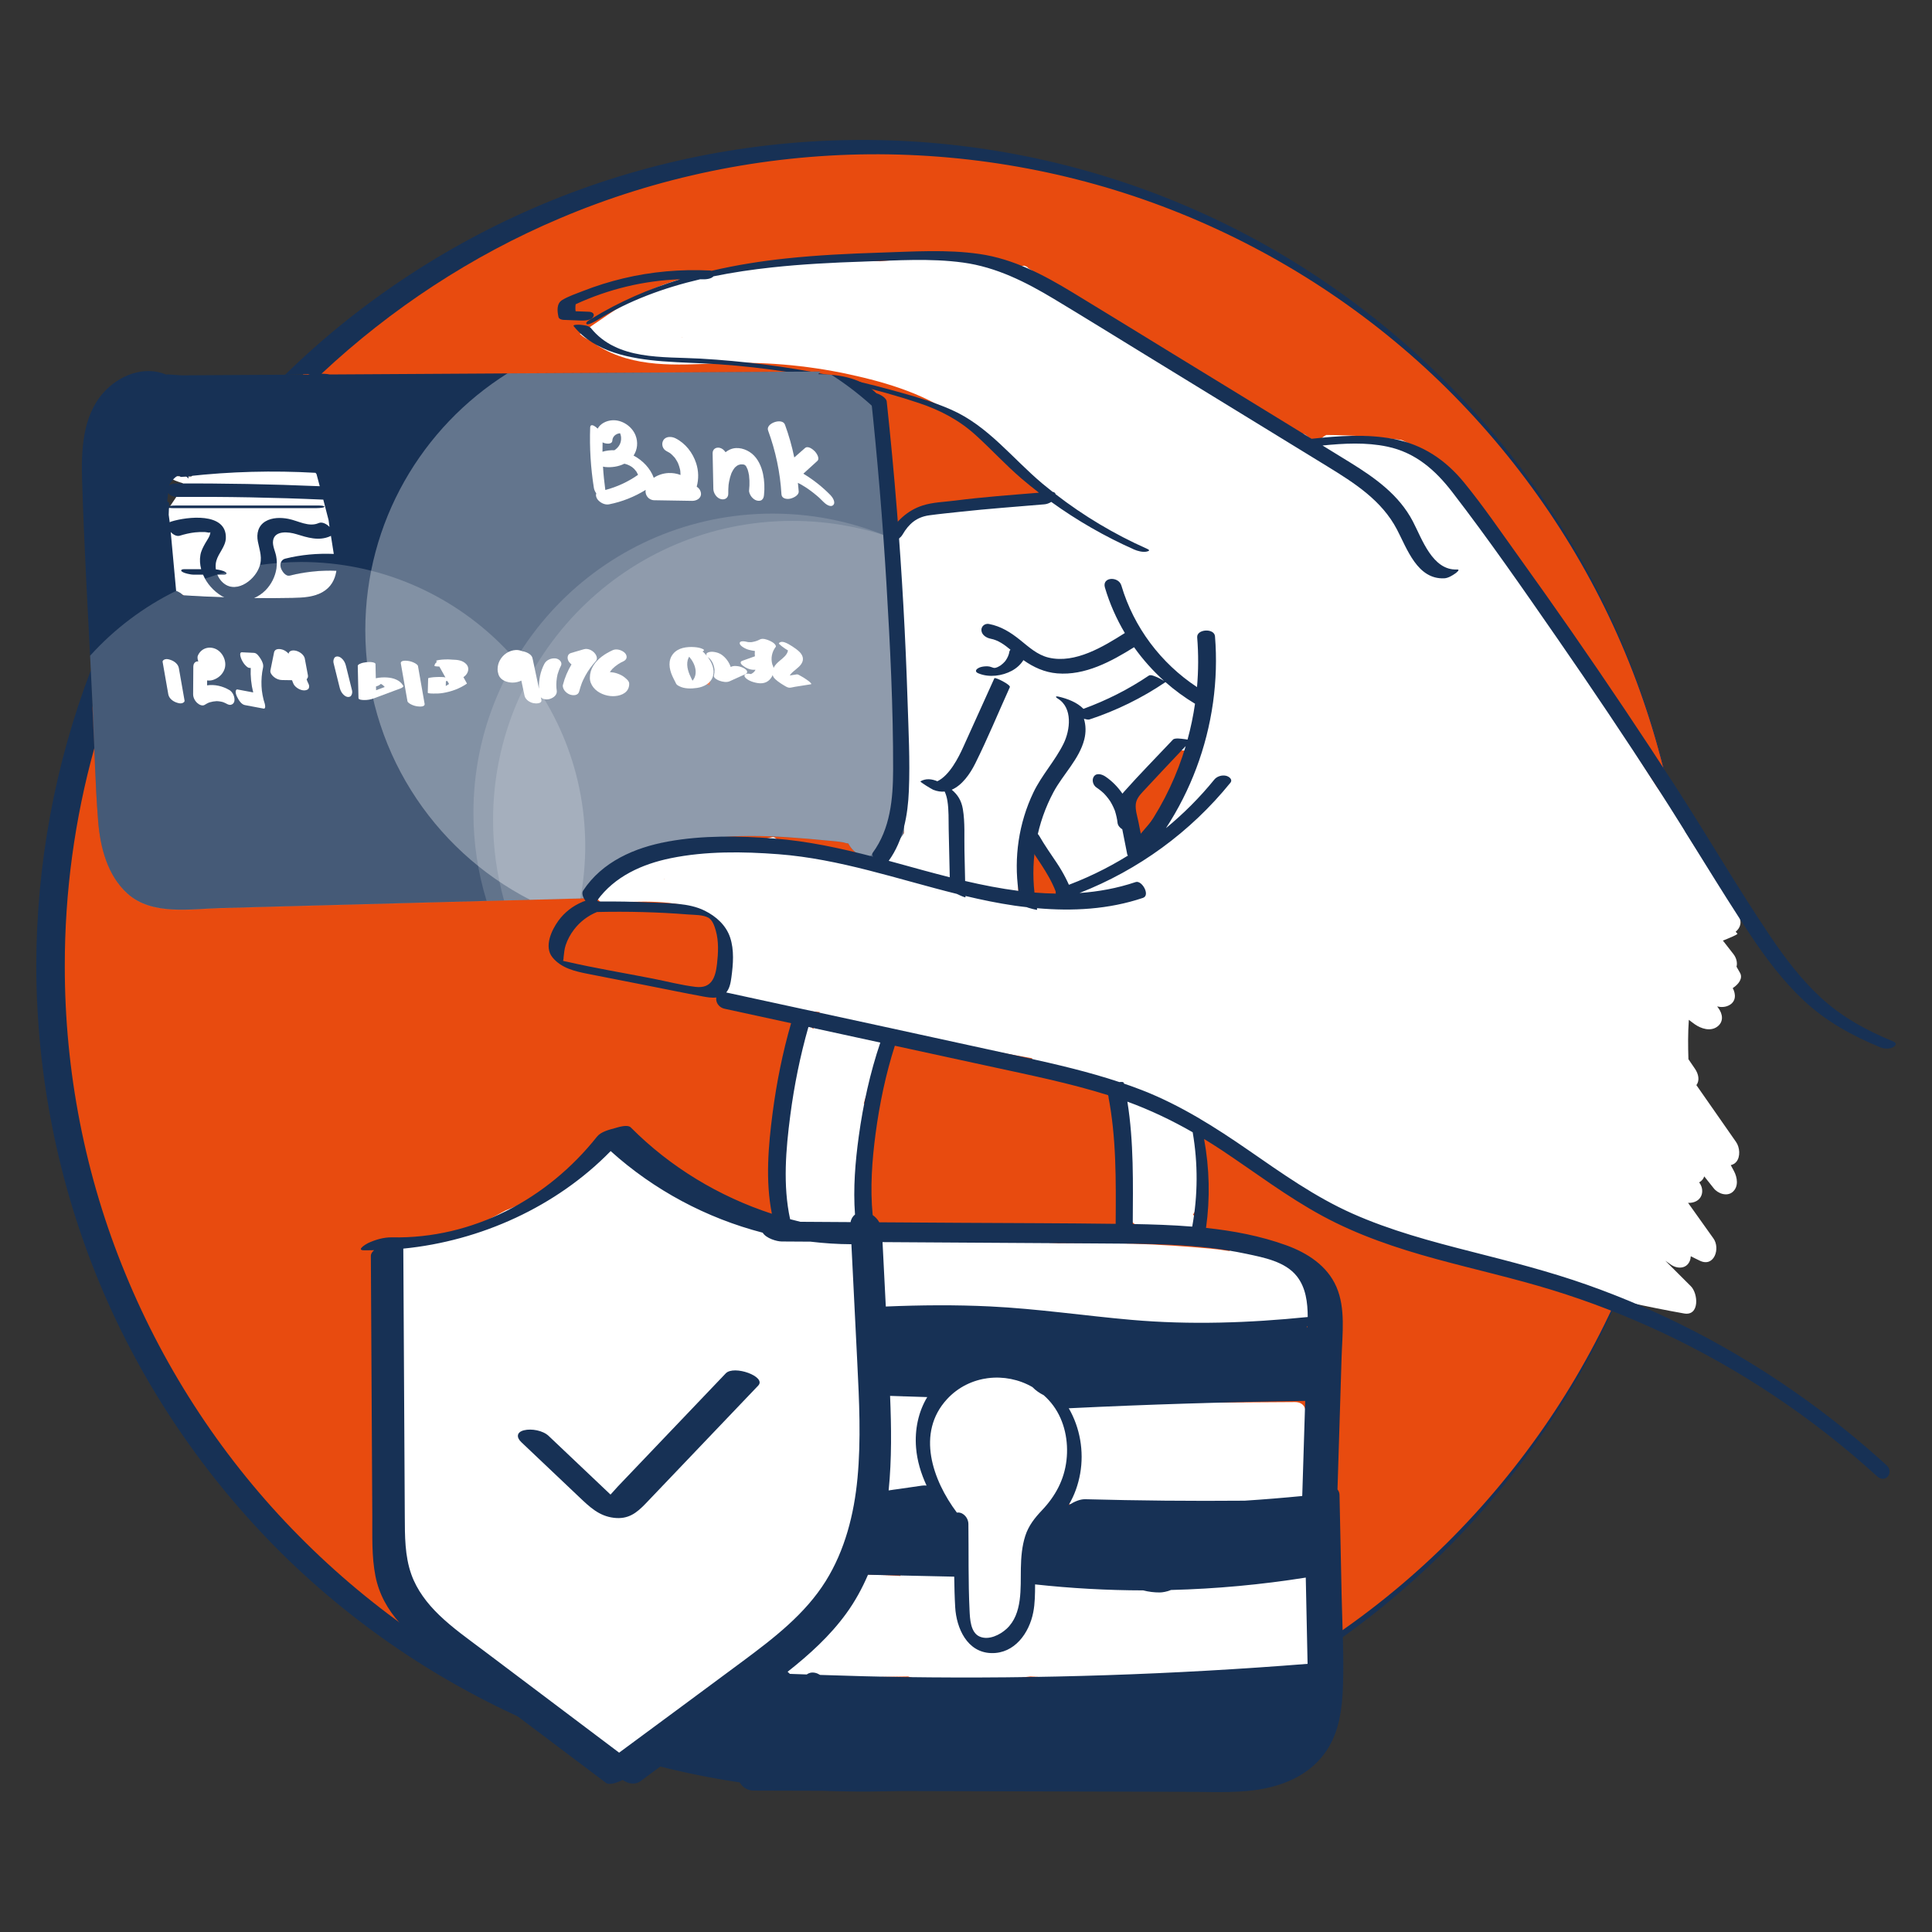 <svg xmlns="http://www.w3.org/2000/svg" xmlns:xlink="http://www.w3.org/1999/xlink" version="1.1" x="0px" y="0px" viewBox="0 0 305.075 305.075" xml:space="preserve"><rect x="0" y="0" width="305.075" height="305.075" fill="#333333" stroke="none"/> <g id="Couleurs_fonds"> <g> <path fill="#E84B0F" d="M47.823,59.154c23.221-22.252,54.728-35.924,89.429-35.924 c71.395,0,129.272,57.877,129.272,129.272s-57.877,129.272-129.272,129.272 S7.98,223.898,7.98,152.502c0-14.31,2.325-28.076,6.618-40.943"></path> <path fill="#FFFFFF" d="M52.771,91.941c0.712-0.895,0.981-2.019,0.931-3.214 c-0.073-1.761-0.547-3.549-0.899-5.271c-0.388-1.894-0.81-3.781-1.268-5.659 c-0.149-0.612-0.25-1.303-0.566-1.863c0.045-0.051,0.097-0.097,0.139-0.152 c0.289-0.381,0.564-0.855,0.381-1.351c-0.168-0.456-0.715-0.734-1.167-0.78 c-2.208-0.221-4.433-0.298-6.649-0.155c-1.156,0.074-2.31,0.204-3.458,0.366 c-0.476,0.067-0.956,0.167-1.435,0.214c-0.118,0.007-0.272,0.018-0.305,0.019 c-0.295,0.016-0.588,0.014-0.883-0c-0.646-0.031-1.431,0.19-2.103,0.572 c-0.351-0.253-0.725-0.479-1.128-0.606c-0.37-0.116-0.779-0.242-1.114,0.032 c-0.051,0.042-0.098,0.087-0.149,0.129c-0.187-0.102-0.377-0.193-0.577-0.256 c-0.364-0.114-0.787-0.248-1.114,0.032c-0.442,0.378-0.839,0.799-1.197,1.249 c-0.771-0.009-1.542-0.023-2.314-0.058c-0.068-0.003-0.834-0.047-0.885,0.188 c-0.051,0.235,0.664,0.512,0.727,0.538c0.374,0.155,0.766,0.282,1.164,0.396 c-0.183,0.215-0.318,0.48-0.383,0.809c-0.011,0.058-0.007,0.124-0.016,0.183 c-0.35,0.204-0.595,0.452-0.552,0.751c0.008,0.055,0.05,0.089,0.078,0.133 c-0.926,1.374-1.852,2.749-2.777,4.123c-0.227,0.337-0.023,0.797,0.14,1.105 c0.011,0.021,0.027,0.042,0.039,0.062c-0.029,0.047-0.059,0.092-0.087,0.139 c-0.398,0.646,0.305,1.547,0.92,2.155c0.047,2.193,0.094,4.386,0.141,6.58 c0.022,1.027,1.349,1.444,2.536,1.599c0.45,0.87,1.023,1.572,1.561,1.608 c3.377,0.221,6.76,0.347,10.145,0.365c1.625,0.008,3.249-0.007,4.873-0.047 c1.531-0.037,3.123,0.009,4.64-0.209c1.77-0.255,2.184-1.538,1.97-3.011 c0.143-0.099,0.278-0.208,0.392-0.339C52.626,92.196,52.705,92.07,52.771,91.941 z M45.373,77.031c0.183,0.178,0.287,0.504,0.372,0.807 c0.041,0.146,0.075,0.294,0.114,0.441c-0.392-0.254-0.865-0.451-1.36-0.587 c-0.571-0.157-1.405-0.314-2.164-0.259c-0.363-0.051-0.726-0.101-1.089-0.152 c1.207-0.088,2.414-0.177,3.621-0.265 C45.036,77.018,45.204,77.026,45.373,77.031z"></path> <path fill="#173155" d="M256.62,201.945c-6.505,15.615-16.192,29.861-28.179,41.746 c-12.003,11.879-26.386,21.291-41.983,27.608 c-15.598,6.331-32.426,9.488-49.205,9.355 c-16.781-0.146-33.497-3.581-48.886-10.126 c-15.404-6.516-29.435-16.129-41.156-27.983 c-11.737-11.846-21.085-26.007-27.404-41.396 c-6.359-15.378-9.597-32.01-9.576-48.645 c-0.009-11.594,1.558-23.187,4.662-34.355l-0.295-6.588l-0.22-4.922 c0.091,1.817,0.185,3.633,0.27,5.449c0.275,5.865,0.38,11.768,0.855,17.62 c0.335,4.121,1.445,8.522,4.629,11.404c3.859,3.492,9.971,2.409,14.718,2.281 c6.128-0.165,12.257-0.33,18.385-0.495c13.748-0.37,27.495-0.741,41.243-1.111 c0.319-0.009-0.102-1.209-0.61-1.916c1.502-0.215,2.854-0.941,3.63-2.327 c0.107-0.191,0.199-0.393,0.278-0.603c4.396-2.618,9.439-4.039,14.568-4.607 c4.021-0.445,8.065-0.39,12.096-0.128c2.103,0.137,4.201,0.327,6.298,0.531 c0.8,0.078,1.608,0.129,2.4,0.272c0.21,0.038,0.509,0.167,0.719,0.163 c0.037-0.001,0.058,0.005,0.088,0.007c0.478,0.88,1.224,1.698,2.184,1.883 c0.258,0.308,0.656,0.52,1.028,0.594c0.329,0.066,0.708,0.072,1.097,0.031 c0.034,0.859,1.328,2.44,1.82,1.773c2.141-2.907,2.936-6.431,3.201-9.97 c0.295-1.768,0.342-3.569,0.139-5.374c-0.013-3.433-0.171-6.876-0.281-10.297 c-0.323-10.041-0.887-20.074-1.686-30.087c-0.458-5.745-0.998-11.483-1.612-17.213 c-0.045-0.419-0.315-0.96-0.658-1.334c-0.116-0.25-0.265-0.502-0.488-0.752 c-2.451-2.76-5.976-3.297-9.492-3.349c0.214-0.201,0.41-0.413,0.288-0.412 c-25.802,0.154-51.604,0.307-77.405,0.461c-0.256-0.051-0.512-0.089-0.76-0.095 c-0.177-0.004-0.361-0.015-0.547-0.026c10.966-10.263,23.72-18.65,37.596-24.518 c15.387-6.546,32.101-9.981,48.881-10.128c16.778-0.134,33.604,3.022,49.202,9.352 c15.596,6.314,29.977,15.728,41.983,27.602 c11.988,11.883,21.673,26.13,28.181,41.744 c6.517,15.609,9.871,32.518,9.906,49.442 c0.022-16.924-3.274-33.856-9.747-49.508 c-6.437-15.661-15.948-30.072-27.893-42.125 c-11.93-12.058-26.207-21.841-41.885-28.471 c-15.663-6.66-32.678-10.155-49.748-10.301 c-17.069-0.134-34.197,3.08-50.07,9.525 C71.552,37.955,57.12,47.34,45.024,59.171l2.797-0.079l1.142-0.032 c-0.042,0.009-0.087,0.009-0.128,0.02c-0.063,0.017-0.102,0.049-0.159,0.069 c-6.67,0.04-13.341,0.079-20.011,0.119c-0.701-0.049-1.402-0.098-2.104-0.146 c-0.12-0.008-0.214,0.012-0.31,0.03c-3.505-1.464-7.472,0.093-9.947,2.885 c-3.305,3.729-3.485,9.147-3.338,13.865c0.31,9.985,0.869,19.97,1.373,29.952 c-5.67,14.851-8.589,30.748-8.612,46.648c0.034,17.213,3.446,34.423,10.077,50.305 c6.626,15.886,16.474,30.382,28.67,42.472 c12.216,12.079,26.842,21.662,42.713,28.091 c15.871,6.444,32.997,9.659,50.065,9.526c17.068-0.145,34.083-3.638,49.745-10.297 c15.678-6.628,29.953-16.412,41.886-28.466 c11.946-12.052,21.455-26.463,27.894-42.123 c6.473-15.652,9.77-32.584,9.747-49.508 C266.49,169.426,263.137,186.336,256.62,201.945z M134.046,133.189 C134.186,133.226,134.159,133.284,134.046,133.189L134.046,133.189z M111.069,107.766 c0.101-0.415,0.182-0.831,0.272-1.247c0.304-0.103,0.611-0.198,0.915-0.302 c-0.064,0.666-0.124,1.332-0.197,1.997c-0.325-0.157-0.736-0.272-1.081-0.228 C111.011,107.913,111.051,107.843,111.069,107.766z M28.926,94.007 c-0.309-0.31-0.69-0.548-1.113-0.707c-0.285-3.097-0.569-6.194-0.854-9.292 c0.392,0.428,0.96,0.729,1.423,0.585c0.788-0.246,1.586-0.434,2.407-0.526 c0.52-0.058,1.038-0.074,1.561-0.053c0.318,0.013,0.826,0.201,0.862-0.009 c0.054,0.531-0.569,1.372-0.784,1.754c-0.337,0.601-0.661,1.193-0.782,1.878 c-0.134,0.759-0.069,1.514,0.121,2.241c-0.808,0-1.616,0-2.424,0 c-0.155,0-0.532-0.022-0.675,0.099c-0.131,0.11-0.02,0.225,0.091,0.299 c0.235,0.157,0.529,0.246,0.8,0.312c0.349,0.085,0.715,0.155,1.075,0.155 c0.476,0,0.952,0,1.429,0c0.59,1.381,1.659,2.587,2.915,3.348 c0.146,0.088,0.298,0.149,0.448,0.223C33.257,94.246,31.091,94.141,28.926,94.007z M52.142,84.673c0.044-0.02,0.076-0.045,0.112-0.069 c0.153,0.954,0.302,1.909,0.452,2.864c-2.58-0.105-5.152,0.115-7.668,0.747 c-0.651,0.163-0.879,0.829-0.689,1.447c0.158,0.514,0.743,1.396,1.42,1.227 c2.391-0.6,4.869-0.858,7.334-0.761c0.003,0.021,0.006,0.042,0.009,0.062 c-0.221,1.356-0.852,2.566-2.214,3.332c-1.417,0.796-3.115,0.859-4.699,0.894 c-2.026,0.045-4.054,0.044-6.08,0.024c0.648-0.285,1.258-0.684,1.791-1.219 c0.923-0.928,1.558-2.191,1.742-3.486c0.094-0.657,0.08-1.294-0.049-1.945 c-0.155-0.783-0.608-1.63-0.481-2.435c0.26-1.643,2.486-1.37,3.639-1.018 C48.554,84.884,50.332,85.477,52.142,84.673z M26.703,76.666 c0.285-0.617,0.87-1.352,1.515-1.616c0.152,0.16,0.308,0.277,0.436,0.262 c0.247-0.03,0.494-0.052,0.741-0.08c0.031,0.026,0.062,0.046,0.093,0.076 c0.353,0.355,0.357,0.233,0.219-0.11c6.681-0.742,13.405-0.921,20.115-0.537 c0.056,0.066,0.107,0.137,0.16,0.206c0.169,0.637,0.337,1.274,0.507,1.911 c-7.641-0.325-15.286-0.477-22.933-0.426c-0.304,0.002-0.626,0.124-0.856,0.328 C26.701,76.676,26.702,76.671,26.703,76.666z M26.547,77.841 c0.302,0.449,0.962,0.63,1.46,0.627c7.683-0.051,15.367,0.09,23.043,0.428 c0.285,1.076,0.557,2.155,0.836,3.232c0.047,0.362,0.094,0.723,0.148,1.078 c-0.47-0.488-1.187-0.843-1.708-0.612c-1.564,0.695-3.251-0.364-4.797-0.664 c-1.171-0.227-2.551-0.231-3.608,0.397c-1.157,0.687-1.447,1.932-1.201,3.188 c0.288,1.471,0.772,2.606,0.208,4.092c-0.84,2.213-3.946,4.359-5.949,2.186 c-0.281-0.305-0.502-0.663-0.661-1.047c0.24,0,0.481,0,0.721,0 c0.155,0,0.532,0.022,0.675-0.099c0.131-0.11,0.02-0.226-0.091-0.299 c-0.235-0.157-0.529-0.246-0.8-0.312c-0.24-0.058-0.488-0.1-0.737-0.127 c-0.067-0.453-0.048-0.917,0.077-1.361c0.351-1.247,1.456-2.232,1.5-3.583 c0.134-4.151-6.182-3.367-8.603-2.613c-0.103,0.032-0.187,0.075-0.26,0.122 c-0.05-0.388-0.106-0.786-0.161-1.188c0.01-0.364,0.022-0.728,0.039-1.092 c0.396,0.065,1.06,0.045,1.11,0.045c7.344,0,14.687,0,22.03,0 c0.15,0,1.409-0.004,1.405-0.234c-0.004-0.226-1.341-0.179-1.412-0.179 c-7.344,0-14.687,0-22.03,0c-0.102,0-0.713,0.004-1.092,0.079 c0.007-0.146,0.007-0.292,0.015-0.439c0.006-0.111-0.116-0.189-0.272-0.244 c-0.003-0.06-0.01-0.122-0.012-0.182C26.458,78.64,26.501,78.241,26.547,77.841z "></path> <path fill="#FFFFFF" d="M274.142,180.336c-2.091-2.997-4.181-5.995-6.272-8.992 c0.562-0.732,0.331-1.77-0.224-2.576c-0.346-0.504-0.687-1.011-1.033-1.516 c-0.067-2.072-0.083-4.144,0.066-6.217c0.318,0.242,0.63,0.49,0.96,0.719 c0.993,0.686,2.457,1.159,3.534,0.359c1.026-0.762,0.877-1.978,0.17-2.931 c-0.064-0.086-0.127-0.172-0.191-0.257c0.62,0.144,1.267,0.122,1.833-0.163 c1.172-0.59,1.141-1.762,0.629-2.736c0.974-0.64,1.615-1.564,1.151-2.398 c-0.183-0.328-0.373-0.651-0.556-0.979c0.17-0.654-0.036-1.413-0.497-2.003 c-0.552-0.708-1.104-1.415-1.656-2.123c0.71-0.271,2.417-0.961,2.287-1.096 c-0.093-0.096-0.179-0.198-0.272-0.295c0.756-0.625,1.081-1.586,0.377-2.694 c-2.788-4.388-5.576-8.776-8.364-13.164c0.115-0.393,0.06-0.814-0.246-1.232 c-1.383-1.895-2.766-3.789-4.149-5.684c-3.398-5.349-6.797-10.697-10.195-16.046 c-3.826-6.021-7.651-12.042-11.477-18.063 c-3.388-5.332-6.559-11.011-11.037-15.531c-2.158-2.179-4.785-4.017-7.643-5.232 c-3.948-0.515-7.928-0.781-11.91-0.802c-0.624,0.316-1.146,0.821-1.351,1.453 c-0.677-0.526-1.363-1.041-2.048-1.558c-0.969-0.199-1.948-0.65-2.614-1.277 c-0.067-0.063-0.116-0.126-0.168-0.189c-1.763-0.936-3.486-1.968-5.217-2.954 c-4.058-2.312-8.092-4.666-12.101-7.062c-7.934-4.743-15.767-9.655-23.502-14.716 c-0.108-0.07-0.176-0.149-0.224-0.23c-0.139-0.064-0.279-0.124-0.418-0.188 c-2.394,0.135-4.794-0.092-7.109-0.678c0.016,0.12,0.022,0.238,0.05,0.359 c-3.113-0.649-6.33-0.91-9.596-0.807c-1.187,0.037-2.373,0.106-3.559,0.193 c-0.157-0.002-0.311,0.011-0.462,0.04c-0.695,0.054-1.391,0.116-2.086,0.181 c-9.863-0.087-19.711,0.682-29.437,2.29c-0.034,0.042-0.074,0.073-0.125,0.084 c-3.19,0.655-6.267,1.772-9.112,3.36c-3.019,1.685-5.838,3.76-8.703,5.689 c-0.029,0.019-0.064,0.018-0.096,0.026c0.005,0.005,0.009,0.011,0.014,0.016 c0.582,0.577,1.303,0.971,2.063,1.151c0.202,0.282,0.463,0.535,0.77,0.727 c5.685,3.549,12.499,3.055,18.906,2.773c6.924-0.305,13.892,0.257,20.67,1.719 c6.195,1.336,12.736,3.293,17.788,7.273c2.721,2.143,4.986,4.79,7.499,7.16 c1.955,1.844,4.077,3.513,6.286,5.048c-4.133,0.352-8.254,0.83-12.356,1.45 c-2.532,0.383-5.263,0.612-7.696,1.441c-2.019,0.687-3.293,2.201-3.926,4.202 c-1.339,4.231-0.62,9.012,0.157,13.278c0.168,0.923,0.351,1.846,0.535,2.77 c-0.175,0.188-0.281,0.388-0.274,0.598c0.068,2.172,0.136,4.344,0.204,6.516 c-0.397,0.287-0.644,0.589-0.604,0.871c0.086,0.602,0.171,1.203,0.257,1.805 c0.021,0.15,0.158,0.233,0.359,0.273c0.03,0.1,0.059,0.2,0.089,0.3 c0.055,0.185,0.268,0.279,0.575,0.306c0.017,1.937,0.025,3.874,0.027,5.811 c-0.184,0.577-0.372,1.152-0.501,1.744c-0.229,1.054-0.004,1.896,0.43,2.873 c0.019,0.042,0.039,0.089,0.058,0.132c-0.02,2.874-0.067,5.748-0.136,8.621 c-1.228,1.858-2.642,3.587-4.259,5.132c-2.587-0.624-5.188-1.17-7.8-1.606 c-2.271-0.568-4.636-1.207-6.959-0.873c-0.537-1.156-1.238-2.164-1.791-2.012 c-4.977,1.375-10.095,0.037-15.147,0.57c-4.562,0.482-8.859,2.423-12.308,5.432 c-0.115,0.1-0.171,0.253-0.19,0.436c-0.093-0.004-0.187-0.009-0.28-0.013 c-0.205,0.012-0.315,0.12-0.333,0.325c0.035,0.254,0.008,0.4-0.284,0.412 c-0.992,0.04,0.422,1.936,0.605,2.159c0.276,0.337,0.687,0.813,1.153,1.224 c0.219-0.087,0.444-0.152,0.674-0.165c2.654-0.143,5.322-0.286,7.98-0.152 c1.221,0.062,2.439,0.188,3.641,0.412c1.348,0.251,2.775,0.509,3.942,1.282 c2.555,1.691,2.473,4.994,2.56,7.73c0.037,1.174,0.159,2.546-0.396,3.628 c-0.151,0.295-0.337,0.543-0.537,0.771c0.135,0.013,0.27,0.03,0.405,0.042 c0.425,0.562,0.992,1.011,1.645,1.178c4.714,1.198,9.529,1.973,14.376,2.332 c-0.367,0.881-0.711,1.769-1.024,2.669c-0.346-0.35-0.68-0.552-0.783-0.352 c-4.347,8.339-5.708,17.913-4.067,27.12c-0.018,0.812-0.021,1.627,0.006,2.448 c0.052,1.544,1.451,2.679,2.914,2.879c0.955,0.131,2.213-0.223,2.754-1.068 c0.138,0.029,0.276,0.048,0.417,0.061c0.008,0.072,0.011,0.145,0.02,0.216 c0.242,1.997,5.714-0.384,5.507-2.09c-0.087-0.716-0.146-1.44-0.2-2.164 c0.227-0.198,0.427-0.427,0.473-0.694c0.798-4.703,2.443-9.304,1.832-14.137 c-0.036-0.285-0.388-0.406-0.891-0.401c0.003-0.014,0.006-0.028,0.009-0.042 c0.787-3.307,3.191-5.812,4.058-9.085c0.146-0.553-0.04-1.092-0.379-1.563 c0.15-0.293,0.291-0.592,0.448-0.881c0.109-0.02,0.217-0.043,0.326-0.06 c0.143-0.022,0.288-0.028,0.432-0.045c0.155,0.017,0.31,0.029,0.465,0.044 c1.583,0.529,3.167,1.058,4.75,1.588c0.004,0.003,0.008,0.005,0.011,0.007 c0.31,0.211,0.79,0.327,1.215,0.403c2.498,0.835,4.996,1.67,7.495,2.505 c0.256,0.086,1.148,0.315,1.121-0.169c-0.026-0.464-1.195-0.823-1.5-0.925 c-0.931-0.311-1.862-0.622-2.793-0.933c3.628,0.656,7.259,1.306,10.888,1.962 c0.475,0.999,1.379,2.047,2.43,2.216c3.081,0.492,6.117,1.196,9.104,2.065 c0.955,2.745,1.709,5.564,2.12,8.443c0.206,1.443,0.327,2.899,0.355,4.356 c0.03,1.579-0.18,3.174-0.054,4.748c0.269,3.354,2.775,5.653,6.164,5.549 c1.181-0.036,2.297-0.342,3.265-0.87c-0.006,0.061,0.006,0.122-0.005,0.182 c-0.044,0.236,0.187,0.476,0.352,0.596c0.261,0.19,0.649,0.308,0.967,0.333 c0.333,0.027,0.708,0.025,1.015-0.124c0.223-0.109,0.42-0.247,0.469-0.509 c0.103-0.558-0.014-1.182-0.296-1.673c-0.096-0.168-0.196-0.336-0.318-0.487 c-0.038-0.047-0.087-0.083-0.129-0.127c0.385-0.556,0.681-1.193,0.862-1.908 c0.654-2.58,0.161-5.371-0.155-7.963c-0.202-1.659-0.45-3.312-0.746-4.957 c2.001,1.061,3.941,2.24,5.838,3.491c0.245,0.425,0.564,0.789,0.943,1.009 c2.549,1.474,5.128,2.89,7.729,4.26c0.398,0.659,1.197,1.319,1.483,1.526 c5.83,4.21,12.538,7.073,19.628,8.199c8.352,3.321,16.908,6.132,25.636,8.396 c1.35,0.35,2.703,0.687,4.059,1.01c1.076,1.269,2.777,2.484,2.903,2.236 c0.238-0.469,0.477-0.94,0.716-1.411c2.87,0.631,5.752,1.207,8.646,1.722 c2.471,0.44,2.247-3.131,1.073-4.303c-1.345-1.343-2.69-2.685-4.036-4.028 c0.29,0.204,0.58,0.408,0.87,0.611c1.003,0.705,2.47,0.711,2.995-0.571 c0.101-0.246,0.143-0.495,0.161-0.744c0.495,0.243,0.982,0.498,1.483,0.728 c2.219,1.019,3.203-1.971,2.103-3.526c-1.332-1.883-2.675-3.759-4.016-5.637 c0.422,0.022,0.847-0.041,1.253-0.245c1.156-0.582,1.249-2.03,0.499-2.98 c0.415-0.237,0.681-0.57,0.804-0.951c0.498,0.618,0.997,1.235,1.484,1.863 c0.669,0.864,2.115,1.37,3.009,0.586c0.965-0.846,0.737-2.288,0.187-3.309 c-0.165-0.305-0.329-0.611-0.494-0.916c0.335-0.08,0.645-0.245,0.874-0.517 C274.857,182.646,274.723,181.17,274.142,180.336z M107.644,53.29 c0.022-0.011,0.043-0.021,0.065-0.032c0.023,0.009,0.045,0.02,0.068,0.029 C107.733,53.289,107.689,53.29,107.644,53.29z M104.817,138.796 c0.031-0.01,0.062-0.019,0.094-0.029c0.017,0.011,0.033,0.023,0.051,0.034 C104.914,138.8,104.865,138.798,104.817,138.796z M158.761,101.937 c0.043-0.194,0.078-0.39,0.119-0.585c0.102,0.031,0.202,0.068,0.302,0.105 C159.034,101.612,158.901,101.777,158.761,101.937z M160.792,140.952 c-0.018-0.387-0.034-0.774-0.034-1.16c0.179-0.048,0.285-0.168,0.257-0.402 c-0.059-0.493-0.118-0.986-0.177-1.479c0.189-2.386,0.731-4.727,1.598-6.952 c0.224,0.274,0.448,0.548,0.673,0.822c-0.094,0.08-0.116,0.177-0.013,0.297 c0.867,1.007,1.733,2.014,2.6,3.021c0.767,2.167,1.617,4.305,2.547,6.412 C165.771,141.208,163.284,141.017,160.792,140.952z M180.546,135.107 c-0.344,0.126-0.682,0.266-1.02,0.408c-0,0-0,0-0,0 c-1.03-2.621-2.108-5.222-3.218-7.81c0.401-0.075,0.764-0.275,0.972-0.67 c1.335-2.54,3.615-4.372,5.167-6.76c0.145-0.223,0.278-0.453,0.413-0.682 c0.426-0.404,0.845-0.814,1.267-1.221c1.223,0.059,2.447,0.118,3.67,0.177 C185.38,124.068,182.963,129.588,180.546,135.107z"></path> <g> <g> <path fill="#E84B0F" d="M87.516,51.647c1.135,0,2.31-0.727,3.23-1.332 c0.174-0.115,1.988-1.651,1.324-1.651c-1.135,0-2.31,0.727-3.23,1.332 C88.666,50.111,86.852,51.647,87.516,51.647L87.516,51.647z"></path> </g> </g> <path fill="#173155" d="M182.613,128.738c-1.465,1.717-2.93,3.434-4.394,5.15 c-0.07,0.082,0.097,0.383,0.115,0.42c0.141,0.297,0.323,0.589,0.507,0.86 c0.058,0.086,0.843,1.182,0.946,1.062c1.465-1.717,2.93-3.434,4.394-5.15 c0.07-0.082-0.097-0.383-0.115-0.42c-0.141-0.297-0.323-0.589-0.507-0.86 C183.501,129.714,182.716,128.618,182.613,128.738L182.613,128.738z"></path> <g> <g> <path fill="#173155" d="M104.593,57.046c2.982,0.238,5.975,0.271,8.959,0.479 c3.631,0.253,7.255,0.659,10.852,1.214c6.995,1.079,13.961,2.661,20.681,4.898 c3.357,1.118,6.334,2.676,8.968,5.059c2.456,2.223,4.686,4.67,7.202,6.833 c0.914,0.785,1.853,1.537,2.803,2.273c-4.432,0.361-8.871,0.681-13.281,1.247 c-1.696,0.218-3.466,0.248-5.102,0.775c-2.409,0.775-4.192,2.502-5.444,4.661 c-0.307,0.53,0.017,0.95,0.584,0.964c0.648,0.016,1.387-0.487,1.703-1.033 c1.001-1.725,2.237-2.772,4.225-3.046c1.596-0.219,3.215-0.373,4.817-0.549 c4.446-0.488,8.908-0.802,13.364-1.185c0.362-0.031,0.745-0.169,1.074-0.382 c4.084,2.946,8.466,5.463,13.077,7.514c0.534,0.238,1.38,0.461,1.964,0.338 c0.431-0.091,0.611-0.215,0.078-0.452c-5.13-2.282-9.986-5.174-14.426-8.611 c-0.055-0.207-0.217-0.349-0.482-0.379c-0.535-0.422-1.067-0.847-1.59-1.285 c-4.768-3.997-8.58-9.109-14.394-11.677c-3.035-1.34-6.276-2.239-9.468-3.118 c-3.283-0.904-6.594-1.69-9.932-2.361c-6.674-1.343-13.443-2.207-20.239-2.595 c-5.923-0.339-13.142,0.309-17.284-4.827c-0.322-0.399-1.201-0.469-1.67-0.517 c-0.118-0.012-1.273-0.065-1.037,0.227 C93.92,55.631,99.599,56.647,104.593,57.046z"></path> <path fill="#173155" d="M298.949,164.449c-4.244-1.748-8.133-3.859-11.513-7 c-3.045-2.831-5.583-6.18-7.903-9.616 c-5.198-7.7-9.868-15.768-14.915-23.571 c-5.334-8.248-10.804-16.407-16.406-24.475 c-2.779-4.001-5.59-7.979-8.433-11.934 c-2.802-3.898-5.53-7.906-8.567-11.627c-2.937-3.599-6.55-6.032-11.152-6.91 c-4.278-0.817-8.653-0.492-12.957-0.03 c-7.664-4.714-15.345-9.402-23.018-14.101 c-4.905-3.004-9.8-6.024-14.719-9.006c-4.594-2.785-9.32-5.295-14.704-6.073 c-5.166-0.747-10.486-0.377-15.683-0.213c-4.958,0.156-9.917,0.395-14.85,0.918 c-3.954,0.419-7.894,1.045-11.758,1.949c-0.088-0.024-0.181-0.042-0.278-0.046 c-4.604-0.222-9.208,0.174-13.694,1.249c-2.164,0.519-4.282,1.179-6.354,1.991 c-1.074,0.421-2.281,0.823-3.271,1.421c-0.914,0.553-0.793,1.746-0.585,2.685 c0.071,0.32,0.511,0.441,0.788,0.451c0.943,0.036,1.885,0.072,2.828,0.108 c0.546,0.021,1.528-0.036,1.857-0.572c0.306-0.499-0.152-0.8-0.657-0.819 c-0.705-0.027-1.41-0.054-2.115-0.081c-0.05-0.37-0.046-0.729,0.01-1.105 c5.196-2.399,10.809-3.746,16.512-3.944c-4.915,1.507-9.656,3.538-14.083,6.276 c-0.21,0.13-0.957,0.515-0.699,0.792c0.217,0.233,1.485-0.502,1.641-0.599 c5.036-3.114,10.573-5.129,16.294-6.469c0.11,0.004,0.219,0,0.329,0.005 c0.504,0.024,1.382-0.035,1.769-0.468c3.054-0.625,6.148-1.076,9.236-1.409 c4.792-0.517,9.61-0.761,14.426-0.92c5.224-0.173,10.568-0.554,15.764,0.158 c5.246,0.719,9.875,3.061,14.362,5.757c4.766,2.864,9.49,5.8,14.232,8.703 c9.628,5.896,19.255,11.793,28.876,17.699c4.312,2.647,8.621,5.383,11.033,9.997 c1.614,3.087,3.224,7.892,7.459,7.702c0.6-0.027,1.29-0.442,1.765-0.782 c0.174-0.124,0.834-0.638,0.254-0.611c-3.878,0.174-5.524-4.826-6.973-7.597 c-2.185-4.178-5.931-6.841-9.851-9.269c-1.468-0.91-2.944-1.808-4.415-2.714 c3.41-0.343,6.888-0.531,10.244,0.179c4.415,0.934,7.54,3.667,10.233,7.159 c5.792,7.512,11.21,15.35,16.613,23.144 c5.414,7.81,10.704,15.705,15.867,23.683 c4.946,7.643,9.556,15.513,14.592,23.096c2.451,3.691,5.132,7.253,8.363,10.303 c3.582,3.381,7.725,5.637,12.254,7.503c0.548,0.226,1.478,0.242,1.99-0.091 C299.435,165.035,299.511,164.68,298.949,164.449z"></path> </g> <path fill="#173155" d="M157.137,105.46c0.007-0.002,0.015-0.003,0.022-0.005 c-0.073,0.003-0.13,0.006-0.158,0.01c0.022,0.001,0.045,0.001,0.067,0.002 C157.091,105.464,157.114,105.463,157.137,105.46z"></path> <path fill="#173155" d="M157.571,105.316c-0.066,0.02-0.107,0.043-0.083,0.036 c0.007-0.003,0.013-0.005,0.02-0.008 C157.522,105.339,157.54,105.331,157.571,105.316z"></path> </g> <path fill="#173155" d="M161.725,132.332c1.641,2.869,3.829,5.389,5.004,8.513 c0.244,0.65,0.888,1.103,1.583,1.152c0.507,0.036,1.27-0.298,1.025-0.949 c-0.627-1.669-1.431-3.228-2.416-4.713c-0.955-1.439-1.956-2.839-2.815-4.34 c-0.334-0.585-1.122-0.975-1.791-0.874 C161.69,131.217,161.408,131.78,161.725,132.332L161.725,132.332z"></path> <path opacity="0.15" fill="#FFFFFF" d="M74.757,128.358c0,4.839,0.731,9.507,2.082,13.903 c5.88-0.158,11.76-0.317,17.64-0.475c0.319-0.009-0.102-1.209-0.61-1.916 c1.502-0.215,2.854-0.941,3.63-2.327c0.107-0.191,0.199-0.393,0.278-0.603 c4.396-2.618,9.439-4.039,14.568-4.607c4.021-0.445,8.065-0.39,12.096-0.128 c2.103,0.137,4.201,0.327,6.298,0.531c0.8,0.078,1.608,0.129,2.4,0.272 c0.21,0.038,0.509,0.167,0.719,0.163c0.037-0.001,0.058,0.005,0.088,0.007 c0.478,0.88,1.224,1.698,2.184,1.883c0.258,0.308,0.656,0.52,1.028,0.594 c0.329,0.066,0.708,0.072,1.097,0.031c0.034,0.859,1.328,2.44,1.82,1.773 c2.141-2.907,2.936-6.431,3.201-9.97c0.295-1.768,0.342-3.569,0.139-5.374 c-0.013-3.433-0.171-6.876-0.281-10.297c-0.284-8.812-0.764-17.618-1.415-26.411 c-6-2.757-12.67-4.306-19.705-4.306 C95.916,81.099,74.757,102.258,74.757,128.358z M134.046,133.189 C134.186,133.226,134.159,133.284,134.046,133.189L134.046,133.189z"></path> <path opacity="0.33" fill="#FFFFFF" d="M143.108,129.128c0.07-0.545,0.129-1.092,0.17-1.641 c0.295-1.768,0.342-3.569,0.139-5.374c-0.013-3.433-0.171-6.876-0.281-10.297 c-0.323-10.041-0.887-20.074-1.686-30.087 c-0.41-5.133-0.894-10.259-1.428-15.38c-2.61-2.713-5.535-5.117-8.719-7.156 c-0.696-0.063-1.399-0.102-2.103-0.113c0.214-0.201,0.41-0.413,0.288-0.412 c-16.452,0.098-32.904,0.196-49.356,0.294 c-13.48,8.465-22.448,23.454-22.448,40.546c0,18.553,10.566,34.628,26.001,42.568 c3.598-0.097,7.196-0.194,10.794-0.291c0.319-0.009-0.103-1.209-0.61-1.916 c1.502-0.215,2.854-0.941,3.63-2.327c0.107-0.191,0.199-0.393,0.278-0.603 c4.396-2.618,9.439-4.039,14.568-4.607c4.021-0.445,8.065-0.39,12.096-0.128 c2.103,0.137,4.201,0.327,6.298,0.531c0.8,0.078,1.608,0.129,2.4,0.272 c0.209,0.038,0.509,0.167,0.719,0.163c0.037-0.001,0.059,0.005,0.088,0.007 c0.478,0.88,1.224,1.698,2.184,1.883c0.213,0.253,0.522,0.42,0.831,0.52 C139.205,133.625,141.262,131.465,143.108,129.128z M112.06,108.213 c-0.325-0.157-0.736-0.272-1.081-0.228c0.033-0.072,0.072-0.142,0.091-0.219 c0.101-0.415,0.182-0.831,0.272-1.247c0.304-0.103,0.611-0.198,0.915-0.302 C112.192,106.882,112.133,107.549,112.06,108.213z M134.046,133.189 C134.186,133.226,134.159,133.284,134.046,133.189L134.046,133.189z"></path> <g> <g> <path fill="#173155" d="M190.983,196.512c0.229,0-0.665-0.661-0.723-0.7 c-0.372-0.252-1.048-0.815-1.534-0.815c-0.229,0,0.665,0.661,0.723,0.7 C189.82,195.95,190.497,196.512,190.983,196.512L190.983,196.512z"></path> </g> </g> <path fill="#FFFFFF" d="M205.665,248.535c-0.381,0.123-0.764,0.275-1.127,0.463 c-0.229-0.179-0.48-0.318-0.721-0.301c-3.221,0.217-6.442,0.434-9.663,0.651 c-8.371-0.411-16.751-0.613-25.132-0.59c-1.035,0.003-1.681,0.398-2.021,0.955 c-0.398-0.101-0.804-0.173-1.213-0.215c-0.566-0.059-1.148-0.037-1.712,0.028 c-0.657,0.076-1.323,0.271-1.93,0.541c0.065-1.321,0.126-2.642,0.154-3.964 c0.012-0.609-0.262-1.183-0.666-1.675c0.742-1.819,1.663-3.562,2.433-5.371 c0.173,0.062,0.347,0.111,0.515,0.13c0.724,0.085,1.511-0.012,2.148-0.387 c0.543-0.319,1.167-0.803,1.337-1.442c0.479-1.798,0.958-3.596,1.438-5.393 c0.112-0.421,0.146-0.827,0.033-1.217c0.119-1.712-0.112-3.444-0.728-5.048 c0.091,0.127,0.207,0.235,0.337,0.333c1.342,3.678,1.229,7.68-0.391,11.281 c-0.078,0.173,0.142,0.222,0.259,0.222c2.198,0.003,4.397,0.005,6.595,0.008 c0.863,0.081,1.762,0.017,2.557,0.004c0.017-0,0.033-0.001,0.05-0.001 c2.97,0.004,5.94,0.007,8.911,0.011c3.06,0.004,6.12,0.007,9.18,0.011 c1.406,0.002,2.812,0.003,4.218,0.005c1.222,0.001,2.345,0.031,3.5-0.415 c0.845-0.326,1.751-0.784,2.128-1.658c0.5-1.158,0.549-2.703,0.677-3.942 c0.242-2.347,0.551-5.112-0.235-7.386c-0.109-0.315-0.248-0.625-0.416-0.917 c0.073-1.021-0.457-1.866-1.727-1.858c-9.099,0.058-18.198,0.115-27.297,0.173 c-0.93-0.053-1.86-0.115-2.79-0.176c-0.051-0.003-0.102-0.007-0.153-0.01 c-0.489-0.033-0.979-0.058-1.468-0.093c-0.241-0.017-0.501,0.036-0.761,0.112 c-1.07,0.003-2.139,0.006-3.209,0.009c-0.562,0.002-1.155,0.147-1.677,0.394 c-0.515-0.939-1.147-1.909-2.131-2.399c-0.237-0.118-0.485-0.17-0.737-0.189 c-1.24-0.879-2.69-1.512-4.174-1.782c-0.247-0.045-0.778-0.171-0.939,0.071 c-0.277-0.139-0.552-0.275-0.824-0.407c-0.512-0.249-1.305-0.133-1.629,0.366 c-0.242-0.021-0.485-0.015-0.726,0.053c-0.158,0.045-0.301,0.108-0.453,0.159 c-1.204-0.123-2.425-0.15-3.669-0.036c-0.388,0.035-0.106,0.536-0.026,0.65 c0.073,0.105,0.164,0.208,0.264,0.308c-0.941,0.31-1.772,0.83-2.482,1.496 c-2.128-0.184-4.28-0.138-6.392,0.163c-0.205,0.029-0.357,0.111-0.487,0.213 c-0.234-0.219-0.514-0.382-0.812-0.432c-1.955-0.326-3.929-0.405-5.886-0.25 c0.028-2.418,0.001-4.835-0.087-7.244c-0.062-1.691-0.015-3.605-0.211-5.457 c15.735,1.076,31.502,1.684,47.274,1.814c6.374,0.053,12.747,0.015,19.12-0.086 c0.44,0.453,1.354,0.608,1.917,0.611c0.718,0.004,1.482-0.078,2.143-0.373 c0.412-0.184,1.071-0.475,1.198-0.956c0.735-2.783,0.136-5.908-1.849-8.056 c-2.387-2.583-5.937-3.511-9.364-3.186c-0.634,0.06-1.395,0.262-1.937,0.616 c-0.031,0.02-0.063,0.048-0.095,0.071c-1.01-0.167-2.008-0.293-2.959-0.382 c-7.988-0.746-16.033-1.007-24.058-0.856c-3.874-0.215-7.748-0.43-11.622-0.645 c-0.184-0.01-0.359,0.027-0.515,0.096c-4.04-0.001-8.079-0.002-12.118-0.003 c-0.124-0.036-0.246-0.06-0.36-0.059c-4.191,0.019-8.383,0.038-12.574,0.057 c-0.973-0.106-1.946-0.211-2.92-0.303c-0.066-0.033-0.143-0.063-0.241-0.087 c-7.808-1.96-15.212-5.198-21.931-9.633c-0.73-0.482-1.83-0.36-2.752-0.127 c-0.091-0.064-0.171-0.138-0.264-0.2c-0.51-0.336-1.07-0.638-1.652-0.911 c0.095-0.202,0.198-0.4,0.285-0.605c0.225-0.528,0.101-1.126-0.178-1.606 c-0.33-0.569-0.975-1.097-1.577-1.347c-0.629-0.262-1.371-0.461-2.052-0.299 c-0.538,0.128-1.092,0.377-1.325,0.924c-0.266,0.624-0.566,1.232-0.895,1.823 c-0.452,0.047-0.898,0.12-1.331,0.246c-0.673,0.197-1.099,0.48-1.331,0.807 c-0.54,0.044-1.08,0.149-1.62,0.295c-3.112,2.645-6.477,4.971-10.258,6.396 c-0.534,0.301-1.072,0.595-1.616,0.877c-2.834,1.47-5.783,2.689-8.771,3.81 c-0.145-0.157-0.433-0.234-0.889-0.172c-1.382,0.188-2.762,0.304-4.037,0.922 c-0.942,0.457-2.244,1.117-2.558,2.21c-0.052,0.181-0.07,0.384-0.084,0.589 c-0.63,0.218-1.26,0.435-1.889,0.654c-1.753,0.611,0.859,1.557,1.425,1.679 c0.189,0.04,0.384,0.077,0.579,0.112c0.006,1.115-0.027,2.229-0.089,3.342 c-0.261,4.738-1.034,9.427-1.519,14.143c-0.978,9.513-0.156,19.031,0.716,28.518 c0.026,0.287,0.631,0.292,1.411,0.114c0.389,1.132,1.094,2.119,2.122,2.798 c0.124,0.404,0.267,0.803,0.436,1.196c1.395,3.238,4.073,5.562,6.913,7.53 c1.546,1.072,3.113,2.103,4.66,3.162c0.677,0.641,1.354,1.283,2.061,1.892 c1.812,1.562,3.716,3.016,5.687,4.372c0.323,0.222,0.646,0.443,0.967,0.667 c1.477,1.364,2.908,2.778,4.287,4.243c0.997,1.059,2.171,0.015,1.941-1.115 c0.63,0.581,1.26,1.161,1.889,1.741c-0.034,1.579,2.549,2.766,4.858,2.983 c0.411,0.09,0.811,0.155,1.178,0.196c0.519,0.059,2.953,0.233,2.955-0.79 c0-0.33-0.013-0.659-0.014-0.989c2.655-2.418,5.311-4.836,7.966-7.255 c2.454-1.609,4.865-3.283,7.22-5.035c0.53-0.394,1.058-0.796,1.587-1.195 c0.159,0.187,0.421,0.354,0.504,0.407c0.036,0.023,0.081,0.042,0.118,0.065 c-0.482,0.634-0.947,1.497-0.179,1.691c2.382,0.602,4.786,1.005,7.202,1.235 c0.047,0.03,0.092,0.065,0.139,0.095c0.233,0.143,0.494,0.35,0.775,0.35 c2.754,0,5.508,0,8.261,0c0.054,0-0.129-0.222-0.297-0.413 c0.506-0.044,1.013-0.085,1.52-0.144c0.624-0.073,1.293-0.391,1.884-0.823 c1.409-0.021,2.819-0.042,4.228-0.063c0.14,0.052,0.26,0.095,0.34,0.122 c1.869,0.635,3.866,0.602,5.821,0.644c1.929,0.041,3.861,0.014,5.788-0.078 c2.459-0.117,4.907-0.36,7.344-0.69c14.088,0.937,28.232,0.53,42.231-1.347 c1.073-0.144,2.343-0.644,2.52-1.875c0.036-0.252,0.008-0.488-0.052-0.711 c0.315-0.271,0.678-0.628,0.678-1.013c0-3.549,0-7.099,0-10.648 C208.074,247.992,206.343,248.317,205.665,248.535z M125.454,260.603 c-0.141,0.168-0.225,0.361-0.279,0.563c-0.468-0.102-0.936-0.203-1.399-0.321 c-0.993-0.251-2.116,0.308-2.935,0.955c-0.256-0.009-0.511-0.006-0.767-0.018 c-0.019-0.001-0.064-0.003-0.097-0.005c2.604-1.987,5.16-4.065,7.455-6.384 c0.858-0.867,1.633-1.8,2.358-2.771 C128.9,255.582,127.452,258.224,125.454,260.603z M142.364,248.107 c-0.336,0.011-0.304,0.351-0.154,0.749c-3.265-0.212-6.535-0.29-9.809-0.255 c0.665-1.157,1.294-2.334,1.903-3.516c1.571-3.044,2.702-6.245,2.838-9.615 c0.294-0.044,0.589-0.088,0.883-0.132c0.129-0.006,0.26-0.002,0.389-0.01 c0.368,0.466,0.747,0.928,1.173,1.342c0.165,0.16,0.462,0.529,0.717,0.489 c2.125-0.335,4.26-0.598,6.4-0.799c0.656,0.066,1.314,0.119,1.972,0.16 c0.867,1.481,1.894,2.866,3.073,4.113c0.638,1.845,0.914,3.72,1.008,5.807 c0.032,0.715,0.048,1.435,0.064,2.155 C149.359,248.159,145.864,247.99,142.364,248.107z"></path> <path fill="#173155" d="M82.317,227.726c3.062,2.903,6.125,5.806,9.187,8.709 c1.623,1.538,3.087,2.954,5.424,3.236c2.272,0.275,3.59-0.745,5.07-2.296 c5.911-6.196,11.823-12.392,17.734-18.588c1.34-1.404-3.838-3.281-5.134-1.922 c-3.297,3.456-6.594,6.911-9.89,10.367c-1.592,1.668-3.183,3.336-4.775,5.005 c-0.796,0.834-1.592,1.668-2.387,2.502c-0.757,0.794-1.505,1.897-2.566,2.274 c0.365-0.083,0.73-0.167,1.095-0.25c0.56,0.163,1.12,0.325,1.68,0.488 c-0.089-0.076-0.178-0.151-0.268-0.227c-0.171-0.208-0.413-0.386-0.608-0.571 c-0.472-0.446-0.942-0.893-1.413-1.34c-1.001-0.949-2.002-1.898-3.003-2.847 c-1.943-1.842-3.887-3.684-5.83-5.527c-0.909-0.862-2.696-1.181-3.884-0.891 C81.577,226.133,81.509,226.96,82.317,227.726L82.317,227.726z"></path> <g> <path fill="#FFFFFF" d="M94.372,78.882c0.405,0.508,1.14,0.885,1.799,0.756 c2.047-0.401,4.005-1.186,5.78-2.277c-0.135,0.824,0.473,1.616,1.354,1.63 c2,0.033,4,0.065,6,0.098c0.648,0.011,1.426-0.389,1.386-1.141 c-0.024-0.451-0.296-0.86-0.675-1.102c0.328-1.204,0.308-2.476-0.088-3.699 c-0.535-1.656-1.696-3.153-3.267-3.939c-0.594-0.297-1.504-0.351-1.908,0.299 c-0.365,0.587-0.14,1.409,0.493,1.726c0.147,0.074,0.291,0.152,0.43,0.239 c0.064,0.04,0.133,0.101,0.202,0.134c0.235,0.204,0.451,0.416,0.655,0.65 c0.01,0.014,0.008,0.01,0.022,0.03c0.047,0.067,0.095,0.133,0.14,0.201 c0.091,0.136,0.175,0.277,0.253,0.42c0.039,0.072,0.071,0.149,0.113,0.219 c0.001,0.002,0.001,0.002,0.002,0.004c0.002,0.004,0.002,0.005,0.003,0.009 c0.061,0.153,0.121,0.305,0.171,0.462c0.051,0.156,0.094,0.315,0.132,0.475 c0.015,0.064,0.029,0.128,0.041,0.193c0.011,0.058,0.033,0.363,0.014,0.068 c0.014,0.222,0.029,0.442,0.035,0.663c-0.601-0.233-1.262-0.336-1.911-0.305 c-0.799,0.039-1.639,0.294-2.313,0.755c-0.549-1.501-1.74-2.742-3.187-3.512 c0.613-0.943,0.736-2.128,0.302-3.208c-0.573-1.426-2.142-2.472-3.69-2.364 c-0.916,0.064-1.857,0.521-2.281,1.316c-0.105-0.099-0.208-0.188-0.299-0.258 c-0.319-0.245-0.866-0.52-0.887,0.078c-0.113,3.192,0.082,6.384,0.584,9.538 c0.049,0.308,0.192,0.608,0.382,0.88C94.029,78.206,94.168,78.627,94.372,78.882 z M100.418,74.376c0.146,0.189,0.004-0.019,0.116,0.171 c0.093,0.157,0.16,0.293,0.216,0.433c-1.578,1.105-3.311,1.904-5.165,2.393 c-0.165-1.227-0.295-2.457-0.367-3.692c0.118,0.029,0.238,0.055,0.359,0.066 c1.004,0.091,2.087-0.059,3.002-0.52c0.078,0.017,0.156,0.033,0.234,0.053 c0.048,0.014,0.058,0.016,0.08,0.022c0.073,0.026,0.146,0.052,0.218,0.081 c0.034,0.014,0.239,0.108,0.31,0.138c0.062,0.04,0.264,0.158,0.295,0.176 c0.054,0.037,0.071,0.048,0.085,0.057c0.047,0.037,0.094,0.074,0.14,0.113 c0.1,0.085,0.199,0.172,0.29,0.266 C100.065,73.965,100.389,74.338,100.418,74.376z M98.009,68.412 c0.002,0.001,0.004,0.001,0.006,0.002c-0.006,0-0.009-0.001-0.014-0.001 C98.004,68.413,98.005,68.413,98.009,68.412z M98.018,68.414 c-0.001-0.001-0.003-0.002-0.005-0.002 C98.1,68.399,98.063,68.411,98.018,68.414z M96.694,69.561 c0.031-0.637,0.552-1.074,1.169-1.143c0.01,0.001,0.032,0.001,0.057,0.001 c0.079,0.177,0.137,0.449,0.149,0.591c0.084,0.954-0.375,1.643-1.052,2.088 c-0.638-0.024-1.272,0.05-1.882,0.234c-0.005-0.493,0.007-0.987,0.017-1.481 c0.053,0.027,0.107,0.054,0.16,0.075 C95.695,70.082,96.662,70.224,96.694,69.561z"></path> <path fill="#FFFFFF" d="M117.448,73.353c-0.001-0-0.002-0.001-0.002-0.001 c-0.003,0-0.007-0.001-0.011-0.001c-0.003,0-0.002,0.001-0.004,0.002 C117.438,73.352,117.44,73.353,117.448,73.353z"></path> <path fill="#FFFFFF" d="M117.431,73.352c-0.018,0.001-0.03-0-0.045-0 c0.024,0.008,0.048,0.015,0.073,0.023 C117.434,73.363,117.425,73.355,117.431,73.352z"></path> <path fill="#FFFFFF" d="M117.459,73.375c0.021,0.01,0.058,0.022,0.109,0.036 c-0.002-0.001-0.005-0.003-0.007-0.004 C117.527,73.397,117.493,73.387,117.459,73.375z"></path> <path fill="#FFFFFF" d="M118.274,75.093c0.001,0.04,0.003,0.07,0.007,0.092 c-0.001-0.029-0.006-0.058-0.006-0.086 C118.275,75.098,118.275,75.095,118.274,75.093z"></path> <path fill="#FFFFFF" d="M118.733,71.634c-0.931-0.758-2.295-1.167-3.448-0.661 c-0.267,0.117-0.505,0.265-0.719,0.434c-0.218-0.327-0.525-0.594-0.883-0.684 c-0.623-0.157-1.171,0.195-1.157,0.871c0.039,1.877,0.078,3.754,0.117,5.632 c0.019,0.666,0.531,1.423,1.198,1.591c0.623,0.157,1.171-0.195,1.157-0.871 c-0.013-0.461,0.015-0.915,0.048-1.373c0.007-0.046,0.012-0.091,0.019-0.137 c0.018-0.123,0.038-0.245,0.06-0.368c0.042-0.23,0.093-0.458,0.155-0.683 c0.055-0.203,0.125-0.4,0.195-0.598c-0.006,0.006-0.008,0.013-0.015,0.019 c0.009-0.008,0.015-0.026,0.022-0.041c0.003-0.009,0.005-0.017,0.009-0.026 c0.011-0.03,0.02-0.046,0.026-0.051c0.005-0.013,0.01-0.029,0.014-0.038 c0.053-0.111,0.109-0.221,0.171-0.327c0.096-0.167,0.204-0.328,0.326-0.477 c0.018-0.023,0.014-0.02,0.024-0.032c0.009-0.007,0.004-0.001,0.019-0.014 c0.083-0.073,0.163-0.148,0.253-0.214c0.064-0.047,0.138-0.085,0.203-0.131 c0.024-0.01,0.047-0.02,0.071-0.029c0.095-0.035,0.193-0.064,0.293-0.085 c0.019-0.004,0.051-0.008,0.079-0.012c0.007-0,0.013-0.001,0.02-0.001 c0.096-0.004,0.192,0.001,0.288,0.008c0.002-0.006,0.025-0.01,0.066,0.002 c0.002,0.001,0.005,0.001,0.007,0.002c0.029,0.005,0.059,0.009,0.087,0.011 c0.004,0,0.005,0,0.011,0.001c0.002,0,0.005,0.001,0.007,0.001 c-0.002,0-0.003-0-0.005-0c0.013,0.003,0.029,0.008,0.049,0.019 c0.021,0.012,0.043,0.024,0.064,0.036c0.017,0.005,0.035,0.012,0.052,0.016 c0,0,0.001,0.001,0.001,0.001c-0.019-0.005-0.03-0.009-0.046-0.013 c0.027,0.014,0.054,0.029,0.08,0.044c0.001,0.001,0.001,0.001,0.003,0.003 c0.015,0.013,0.043,0.039,0.071,0.067c0.032,0.038,0.065,0.078,0.079,0.097 c0.012,0.016,0.023,0.033,0.035,0.05c0.078,0.154,0.146,0.309,0.215,0.465 c0.007,0.021,0.014,0.043,0.021,0.065c0.037,0.123,0.07,0.247,0.1,0.372 c0.03,0.128,0.057,0.256,0.08,0.385c0.008,0.045,0.016,0.089,0.023,0.134 c-0-0.01-0.001-0.017-0.001-0.027c-0,0.011,0.002,0.023,0.002,0.034 c0,0.001,0,0.001,0,0.002c0.021,0.131,0.013,0.133,0.005,0.084 c0.01,0.227,0.048,0.46,0.057,0.686c0.02,0.524-0,1.048-0.057,1.569 c-0.033,0.311,0.183,0.742,0.36,0.976c0.193,0.256,0.518,0.534,0.839,0.615 c0.27,0.068,0.598,0.09,0.827-0.106c0.243-0.208,0.297-0.457,0.33-0.765 c0.12-1.111,0.072-2.247-0.158-3.342 C120.232,73.645,119.684,72.408,118.733,71.634z"></path> <path fill="#FFFFFF" d="M115.474,74.788c0.05-0.055,0.058-0.115,0.042-0.1 c-0.01,0.028-0.021,0.051-0.034,0.077 C115.479,74.773,115.477,74.78,115.474,74.788z"></path> <path fill="#FFFFFF" d="M117.323,73.337c-0.016-0.002-0.032-0-0.047-0.001 c-0.003,0.007,0.032,0.015,0.111,0.017c-0.013-0.004-0.026-0.008-0.039-0.012 C117.339,73.338,117.331,73.337,117.323,73.337z"></path> <path fill="#FFFFFF" d="M128.639,71.242c-0.324-0.324-1.062-0.9-1.529-0.489 c-0.563,0.495-1.127,0.989-1.69,1.484c-0.361-1.76-0.85-3.493-1.471-5.185 c-0.417-1.137-3.079-0.215-2.664,0.918c1.188,3.24,1.912,6.63,2.111,10.076 c0.038,0.654,0.737,0.801,1.287,0.714c0.488-0.077,1.473-0.509,1.436-1.152 c-0.026-0.456-0.085-0.909-0.128-1.363c0.122,0.065,0.25,0.12,0.371,0.188 c0.243,0.137,0.483,0.28,0.719,0.427c0.032,0.02,0.275,0.179,0.287,0.185 c0.091,0.062,0.182,0.123,0.272,0.187c0.457,0.321,0.899,0.662,1.325,1.022 c0.107,0.09,0.211,0.182,0.317,0.273c0.021,0.019,0.017,0.015,0.03,0.027 c0.03,0.028,0.06,0.055,0.089,0.083c0.218,0.204,0.431,0.414,0.639,0.628 c0.312,0.32,1.084,0.913,1.529,0.489c0.439-0.418-0.117-1.246-0.414-1.551 c-1.281-1.313-2.732-2.46-4.304-3.406c0.734-0.668,1.468-1.336,2.203-2.004 C129.499,72.388,128.947,71.551,128.639,71.242z"></path> <path fill="#FFFFFF" d="M26.976,104.218c-0.272-0.095-0.612-0.202-0.899-0.115 c-0.178,0.054-0.438,0.188-0.397,0.423c0.299,1.704,0.598,3.408,0.896,5.112 c0.109,0.624,0.688,1.083,1.268,1.286c0.272,0.095,0.612,0.202,0.899,0.115 c0.178-0.054,0.438-0.188,0.397-0.423c-0.299-1.704-0.598-3.408-0.896-5.112 C28.134,104.881,27.555,104.422,26.976,104.218z"></path> <path fill="#FFFFFF" d="M36.239,108.976c-1.084-0.644-2.334-0.93-3.537-0.757 c0.002-0.258,0.003-0.516,0.005-0.774c0.317,0.039,0.642,0.017,0.957-0.088 c0.82-0.274,1.494-0.87,1.787-1.695c0.436-1.23-0.313-2.782-1.514-3.24 c-1.097-0.418-2.249,0.039-2.699,1.122c-0.106,0.255-0.017,0.655,0.078,0.906 c-0.073-0.007-0.146-0.015-0.217-0.002c-0.382,0.073-0.571,0.433-0.574,0.796 c-0.01,1.458-0.019,2.916-0.029,4.373c-0.003,0.531,0.276,1.055,0.665,1.401 c0.299,0.267,0.799,0.522,1.188,0.269c0.147-0.096,0.297-0.184,0.456-0.26 c0.056-0.027,0.113-0.052,0.171-0.077c0.02-0.004,0.164-0.055,0.169-0.057 c0.337-0.102,0.682-0.153,1.033-0.175c0.028-0.002,0.032-0.002,0.044-0.003 c0.001,0.001,0.003,0.002,0.025,0.003c0.08,0.004,0.159,0.008,0.239,0.015 c0.19,0.018,0.379,0.048,0.565,0.092c0.018,0.004,0.113,0.033,0.155,0.044 c0.046,0.017,0.101,0.037,0.113,0.042c0.089,0.035,0.176,0.073,0.262,0.114 c0.062,0.03,0.318,0.175,0.059,0.021c0.247,0.147,0.517,0.303,0.821,0.244 c0.253-0.049,0.469-0.258,0.532-0.508 C37.148,110.167,36.792,109.305,36.239,108.976z"></path> <path fill="#FFFFFF" d="M41.662,110.631c-0.017-0.056-0.033-0.112-0.048-0.168 c0.027,0.099,0.024,0.082-0.011-0.052c-0.052-0.228-0.104-0.455-0.147-0.684 c-0.088-0.478-0.14-0.911-0.161-1.377c-0.043-0.985,0.031-1.978,0.244-2.94 c0.102-0.461-0.131-0.981-0.374-1.363c-0.212-0.334-0.594-0.934-1.042-0.955 c-0.637-0.031-1.275-0.061-1.912-0.092c-0.544-0.026-0.152,0.969-0.047,1.182 c0.159,0.322,0.354,0.645,0.612,0.898c0.16,0.157,0.37,0.375,0.609,0.386 c0.069,0.003,0.138,0.007,0.207,0.01c-0.058,1.297,0.073,2.593,0.392,3.862 c-0.83-0.156-1.661-0.312-2.491-0.469c-0.198-0.037-0.268,0.196-0.277,0.335 c-0.017,0.269,0.115,0.615,0.23,0.846c0.235,0.475,0.644,1.176,1.221,1.285 c0.98,0.184,1.96,0.369,2.94,0.553c0.432,0.081,0.225-0.718,0.176-0.866 C41.742,110.891,41.7,110.762,41.662,110.631z"></path> <path fill="#FFFFFF" d="M48.565,107.659c-0.022-0.049-0.042-0.099-0.063-0.148 c-0.029-0.087-0.054-0.175-0.083-0.262c0.163-0.145,0.252-0.358,0.203-0.616 c-0.167-0.892-0.334-1.785-0.501-2.677c-0.053-0.283-0.313-0.597-0.53-0.767 c-0.245-0.193-0.515-0.337-0.816-0.42c-0.435-0.12-1.11-0.105-1.211,0.454 c-0.002-0.003-0.005-0.007-0.007-0.01c-0.219-0.264-0.571-0.51-0.897-0.618 c-0.498-0.166-1.255-0.22-1.387,0.436c-0.192,0.948-0.383,1.896-0.575,2.844 c-0.078,0.384,0.286,0.799,0.549,1.018c0.367,0.306,0.822,0.483,1.299,0.491 c0.522,0.008,1.044,0.017,1.566,0.025c0.081,0.204,0.151,0.412,0.247,0.61 c0.143,0.294,0.46,0.56,0.736,0.719c0.272,0.157,0.667,0.303,0.99,0.277 c0.242-0.02,0.547-0.082,0.665-0.327c0.12-0.249,0.068-0.498-0.05-0.739 C48.653,107.852,48.608,107.756,48.565,107.659z"></path> <path fill="#FFFFFF" d="M54.648,105.231c-0.091-0.367-0.202-0.692-0.441-0.996 c-0.169-0.215-0.462-0.495-0.747-0.553c-0.234-0.048-0.497-0.03-0.648,0.189 c-0.155,0.225-0.207,0.55-0.142,0.813c0.314,1.267,0.629,2.535,0.943,3.802 c0.091,0.367,0.203,0.692,0.441,0.996c0.169,0.215,0.462,0.495,0.747,0.553 c0.234,0.048,0.497,0.03,0.648-0.189c0.155-0.225,0.207-0.55,0.142-0.813 C55.277,107.765,54.963,106.498,54.648,105.231z"></path> <path fill="#FFFFFF" d="M63.653,108.446c0.058-0.084,0.049-0.161-0.026-0.23 c-0.506-0.848-1.539-1.17-2.472-1.236c-0.579-0.042-1.208-0.008-1.812,0.121 c-0.017-0.753-0.034-1.506-0.051-2.259c-0.004-0.168-0.352-0.241-0.445-0.26 c-0.315-0.065-0.689-0.055-1.004-0.015c-0.327,0.042-0.677,0.094-0.975,0.239 c-0.139,0.067-0.379,0.165-0.375,0.353c0.038,1.694,0.076,3.388,0.114,5.082 c0.007,0.295,0.769,0.296,0.905,0.298c0.522,0.009,1.031-0.081,1.519-0.263 c1.428-0.533,2.856-1.065,4.284-1.598 C63.448,108.629,63.56,108.551,63.653,108.446z M60.102,108.019 c0.013-0.013,0.013-0.014,0.021-0.021c0.002-0.002,0.005-0.004,0.007-0.006 c0.034,0.015,0.068,0.031,0.102,0.047c0,0.003,0.106,0.06,0.125,0.074 c0.151,0.104,0.278,0.231,0.395,0.369c-0.455,0.17-0.91,0.34-1.366,0.509 c-0.004-0.199-0.009-0.398-0.013-0.598 C59.65,108.322,59.913,108.211,60.102,108.019z"></path> <path fill="#FFFFFF" d="M64.884,111.213c0.307,0.163,0.693,0.284,1.037,0.326 c0.32,0.039,1.22,0.124,1.125-0.42c-0.348-1.983-0.697-3.966-1.045-5.949 c-0.035-0.201-0.4-0.409-0.543-0.485c-0.307-0.163-0.693-0.284-1.037-0.326 c-0.321-0.039-1.22-0.124-1.125,0.42c0.348,1.983,0.697,3.966,1.045,5.949 C64.376,110.929,64.741,111.137,64.884,111.213z"></path> <path fill="#FFFFFF" d="M68.417,109.516c0.51,0.011,1.033-0.006,1.537-0.09 c1.334-0.223,2.61-0.683,3.731-1.448c0.016-0.017,0.032-0.034,0.049-0.05 c-0.186-0.334-0.371-0.668-0.557-1.002c0.193-0.133,0.37-0.29,0.51-0.495 c0.34-0.499,0.363-1.107-0.06-1.56c-0.554-0.594-1.365-0.689-2.137-0.706 c-0.021-0-0.043,0.001-0.064,0.001c-0.063-0.007-0.121-0.012-0.145-0.014 c-0.327-0.034-0.67-0.033-0.997-0.02c-0.331,0.013-0.668,0.027-0.994,0.087 c-0.042,0.008-0.443,0.08-0.408,0.143c0.031,0.057,0.063,0.114,0.095,0.17 c-0.199,0.141-0.34,0.344-0.381,0.588c-0.016,0.095,0.398,0.127,0.783,0.136 c0.321,0.577,0.642,1.153,0.963,1.73c-0.175-0.072-0.453-0.074-0.62-0.081 c-0.3-0.011-0.599-0.007-0.899,0.009c-0.268,0.014-0.542,0.029-0.807,0.078 c-0.073,0.013-0.405,0.043-0.408,0.143c-0.021,0.748-0.041,1.496-0.062,2.243 C67.542,109.525,68.386,109.516,68.417,109.516z M70.409,107.555 c0.08-0.003,0.159-0.013,0.239-0.017c0.087,0.156,0.174,0.313,0.261,0.469 c-0.169,0.114-0.344,0.218-0.521,0.319 C70.395,108.07,70.402,107.812,70.409,107.555z"></path> <path fill="#FFFFFF" d="M79.934,107.619c0.821,0.283,1.667,0.19,2.389-0.149 c0.167,0.787,0.334,1.575,0.501,2.362c0.133,0.629,0.769,1.056,1.373,1.193 c0.32,0.073,1.426,0.145,1.289-0.504c-0.029-0.137-0.058-0.274-0.087-0.411 c0.12,0.113,0.27,0.202,0.396,0.247c0.31,0.113,0.728,0.107,1.038,0.007 c0.606-0.196,1.191-0.656,1.077-1.353c-0.019-0.113-0.03-0.226-0.044-0.339 c-0.054-0.736,0.007-1.47,0.176-2.188c0.133-0.463,0.303-0.912,0.525-1.341 c0.31-0.597-0.311-1.131-0.865-1.178c-0.697-0.06-1.423,0.242-1.753,0.879 c-0.629,1.212-0.891,2.561-0.838,3.911c-0.331-1.562-0.663-3.123-0.994-4.685 c-0.001-0-0.003-0-0.004-0.001c-0.017-0.076-0.028-0.152-0.052-0.229 c-0.172-0.56-0.977-0.904-1.487-0.994c-0.025-0.004-0.059-0.007-0.09-0.01 c-0.328-0.144-0.688-0.216-1.037-0.196c-1.074,0.061-2.008,0.698-2.52,1.633 c-0.231,0.422-0.354,0.927-0.353,1.407c0.001,0.27,0.057,0.542,0.136,0.8 C78.886,107.064,79.37,107.425,79.934,107.619z"></path> <path fill="#FFFFFF" d="M89.98,109.669c0.547,0.193,1.312,0.18,1.483-0.501 c0.113-0.449,0.256-0.887,0.416-1.322c0.028-0.063,0.053-0.128,0.081-0.191 c0.045-0.104,0.091-0.207,0.139-0.309c0.102-0.217,0.21-0.431,0.325-0.642 c0.224-0.408,0.472-0.803,0.744-1.181c0.132-0.183,0.269-0.363,0.411-0.538 c0.08-0.099,0.162-0.196,0.245-0.291c0.037-0.043,0.074-0.085,0.112-0.127 c0.031-0.035,0.171-0.186,0.018-0.023c0.197-0.209,0.34-0.411,0.288-0.72 c-0.045-0.27-0.174-0.499-0.352-0.703c-0.405-0.464-1.083-0.781-1.702-0.6 c-0.677,0.198-1.354,0.396-2.031,0.594c-0.639,0.187-0.642,0.957-0.298,1.414 c0.107,0.142,0.239,0.271,0.385,0.385c-0.597,1.004-1.066,2.081-1.358,3.242 c-0.07,0.278,0.077,0.626,0.23,0.846 C89.313,109.285,89.656,109.555,89.98,109.669z"></path> <path fill="#FFFFFF" d="M93.144,107.028c-0.003,0.579,0.222,1.096,0.578,1.544 c0.689,0.867,1.949,1.351,3.034,1.359c1.034,0.008,2.308-0.374,2.557-1.528 c0.034-0.158,0.054-0.352,0.038-0.509c-0.04-0.381-0.438-0.697-0.71-0.922 c-0.356-0.295-0.781-0.489-1.215-0.636c-0.356-0.12-0.739-0.182-1.125-0.206 c0.125-0.188,0.264-0.366,0.418-0.533c0.257-0.246,0.529-0.475,0.824-0.674 c0.159-0.107,0.322-0.206,0.489-0.3c0.023-0.012,0.045-0.024,0.057-0.03 c0.094-0.047,0.188-0.092,0.284-0.136c0.249-0.114,0.492-0.284,0.56-0.57 c0.063-0.264-0.061-0.571-0.243-0.761c-0.448-0.466-1.318-0.745-1.938-0.461 c-1.172,0.537-2.364,1.311-3.052,2.433 C93.329,105.7,93.147,106.327,93.144,107.028z M96.538,108.1 c0.008,0.001,0.017,0.001,0.026,0.002c-0.01,0-0.03-0-0.042-0.001 C96.528,108.1,96.533,108.101,96.538,108.1z M96.079,107.82 c-0.017-0.019-0.033-0.038-0.049-0.057c-0.002-0.003-0.004-0.007-0.007-0.01 c0.031,0.036,0.053,0.061,0.059,0.07 C96.081,107.822,96.08,107.821,96.079,107.82z"></path> <path fill="#FFFFFF" d="M110.987,102.491c-0.419-0.203-0.896-0.277-1.356-0.31 c-0.606-0.043-1.234-0.01-1.824,0.14c-0.576,0.147-1.118,0.446-1.501,0.907 c-0.854,1.027-0.653,2.352-0.152,3.494c0.129,0.294,0.276,0.579,0.426,0.862 c0.082,0.153,0.157,0.364,0.27,0.495c0.098,0.112,0.265,0.199,0.391,0.267 c0.814,0.442,1.956,0.414,2.84,0.28c1.079-0.164,2.177-0.737,2.503-1.854 c0.312-1.071-0.177-2.171-0.847-3.05c0.035,0.033,0.071,0.065,0.108,0.092 c0.073,0.054,0.141,0.116,0.212,0.171c0.033,0.034,0.065,0.068,0.096,0.104 c0.11,0.126,0.202,0.265,0.291,0.406c0.212,0.396,0.344,0.823,0.388,1.271 c0.009,0.303-0.018,0.604-0.096,0.898c-0.107,0.403,0.601,0.732,0.868,0.826 c0.484,0.169,1.125,0.306,1.615,0.085c0.834-0.378,1.668-0.755,2.502-1.133 c0.178-0.081,0.306-0.234,0.249-0.437c-0.062-0.221-0.361-0.42-0.544-0.513 c-0.322-0.163-0.682-0.28-1.042-0.311c-0.292-0.025-0.612-0.037-0.886,0.087 c-0.037,0.017-0.075,0.034-0.113,0.051c-0.257-0.754-0.747-1.433-1.398-1.909 c-0.271-0.199-0.602-0.331-0.927-0.407c-0.301-0.071-0.702-0.124-1.012-0.05 c-0.175,0.042-0.474,0.116-0.503,0.336c-0.014,0.104,0.017,0.198,0.069,0.283 c-0.17-0.21-0.346-0.41-0.525-0.587c-0.043-0.042-0.104-0.074-0.171-0.102 C111.128,102.79,111.308,102.647,110.987,102.491z M112.044,103.971 c0.002,0.002,0.004,0.004,0.006,0.006 C112.001,103.933,111.959,103.885,112.044,103.971z M109.351,107.49 c-0.047-0.094-0.093-0.19-0.137-0.276c-0.455-0.896-0.881-1.977-0.617-2.996 c0.049-0.187,0.129-0.361,0.227-0.525c0.509,0.605,0.912,1.304,1.008,2.098 C109.91,106.44,109.751,107.033,109.351,107.49z"></path> <path fill="#FFFFFF" d="M119.971,100.985c-0.394,0.215-0.767,0.318-1.217,0.4 c-0.046,0.005-0.063,0.008-0.075,0.01c-0.047,0.003-0.094,0.006-0.141,0.008 c-0.093,0.003-0.185-0.001-0.278-0.001c-0.017-0.001-0.012-0-0.024-0.001 c-0.047-0.005-0.093-0.011-0.14-0.018c-0.024-0.004-0.047-0.008-0.071-0.012 c-0.014-0.004-0.026-0.007-0.049-0.013c-0.251-0.066-1.265-0.275-1.163,0.271 c0.042,0.227,0.311,0.43,0.482,0.543c0.302,0.2,0.64,0.356,0.99,0.448 c0.303,0.08,0.609,0.136,0.916,0.174c-0.032,0.279-0.028,0.561,0.005,0.84 c-0.16,0.049-0.317,0.109-0.471,0.165c-0.495,0.178-0.99,0.356-1.486,0.534 c-0.168,0.06-0.327,0.13-0.287,0.343c0.035,0.19,0.225,0.34,0.365,0.451 c0.459,0.362,1.143,0.656,1.738,0.636c0.079-0.003,0.158-0.005,0.237-0.008 c-0.13,0.249-0.231,0.371-0.485,0.546c-0.059,0.041-0.12,0.074-0.182,0.108 c-0.017,0.01-0.013,0.006-0.022,0.01c-0.018,0.005-0.035,0.01-0.053,0.016 c-0.151-0.035-0.303-0.061-0.457-0.059c-0.155,0.002-0.453,0.026-0.526,0.212 c-0.179,0.456,0.843,0.936,1.11,1.028c0.842,0.288,1.849,0.491,2.618-0.096 c0.306-0.234,0.554-0.566,0.709-0.93c0.031,0.117,0.065,0.235,0.133,0.336 c0.172,0.255,0.424,0.464,0.666,0.648c0.288,0.22,0.591,0.42,0.901,0.606 c0.238,0.142,0.608,0.394,0.905,0.413c0.263,0.016,0.595-0.094,0.856-0.135 c0.286-0.045,0.571-0.09,0.857-0.136c0.571-0.09,1.142-0.181,1.713-0.271 c0.145-0.023,0.028-0.14-0.034-0.21c-0.179-0.203-0.438-0.383-0.657-0.535 c-0.297-0.206-0.602-0.405-0.924-0.571c-0.156-0.081-0.432-0.276-0.61-0.248 c-0.369,0.058-0.738,0.117-1.107,0.175c0.037-0.054,0.064-0.115,0.105-0.166 c0.503-0.631,1.277-0.993,1.726-1.677c0.453-0.691,0.23-1.379-0.339-1.919 c-0.326-0.309-0.695-0.572-1.072-0.815c-0.39-0.251-0.809-0.514-1.252-0.662 c-0.318-0.106-0.627-0.12-0.882,0.128c-0.136,0.132,0.974,0.873,1.073,0.936 c0.116,0.074,0.234,0.146,0.353,0.217c-0.1,0.697-0.792,1.21-1.293,1.626 c-0.395,0.327-0.765,0.688-0.983,1.139c-0.033-0.191-0.099-0.37-0.191-0.54 c-0.28-0.96-0.085-1.982,0.536-2.794c0.112-0.146-0.171-0.45-0.242-0.513 c-0.206-0.186-0.446-0.322-0.698-0.437 C121.115,100.984,120.435,100.732,119.971,100.985z M124.193,101.887 C124.188,101.88,124.187,101.879,124.193,101.887L124.193,101.887z"></path> </g> <path opacity="0.2" fill="#FFFFFF" d="M91.638,141.882c0.499-2.68,0.772-5.438,0.772-8.263 c0-24.786-20.093-44.879-44.879-44.879c-1.067,0-2.121,0.051-3.169,0.124 c-0.087,0.249-0.099,0.535-0.013,0.817c0.158,0.514,0.743,1.396,1.42,1.227 c2.391-0.6,4.869-0.858,7.334-0.761c0.003,0.021,0.006,0.042,0.009,0.062 c-0.221,1.356-0.852,2.566-2.214,3.332c-1.417,0.796-3.115,0.859-4.699,0.894 c-2.026,0.045-4.054,0.044-6.08,0.024c0.647-0.285,1.258-0.684,1.791-1.219 c0.923-0.928,1.558-2.191,1.742-3.486c0.04-0.283,0.051-0.561,0.051-0.839 c-0.89,0.075-1.773,0.171-2.647,0.298c-0.036,0.136-0.072,0.273-0.126,0.415 c-0.84,2.213-3.947,4.359-5.949,2.186c-0.281-0.305-0.502-0.663-0.661-1.047 c0.24,0,0.481,0,0.721,0c0.155,0,0.532,0.022,0.676-0.099 c0.131-0.11,0.02-0.226-0.091-0.299c-0.007-0.005-0.016-0.007-0.022-0.011 c-1.09,0.3-2.166,0.634-3.221,1.013c0.618,1.122,1.529,2.098,2.595,2.745 c0.146,0.088,0.299,0.149,0.448,0.223c-2.167-0.07-4.333-0.176-6.498-0.309 c-0.309-0.31-0.69-0.548-1.113-0.707c-0-0.007-0.001-0.013-0.002-0.02 c-5.164,2.53-9.772,6.02-13.587,10.242c0.146,2.855,0.291,5.71,0.425,8.565 c0.275,5.865,0.38,11.768,0.855,17.62c0.335,4.121,1.445,8.522,4.629,11.404 c3.859,3.492,9.971,2.409,14.718,2.281c6.128-0.165,12.257-0.33,18.385-0.495 C66.038,142.572,78.838,142.227,91.638,141.882z"></path> <path opacity="0.15" fill="#FFFFFF" d="M77.857,129.51c0,4.393,0.612,8.641,1.734,12.677 c4.963-0.134,9.925-0.267,14.888-0.401c0.319-0.009-0.102-1.209-0.61-1.916 c1.502-0.215,2.854-0.941,3.63-2.327c0.107-0.191,0.199-0.393,0.278-0.603 c4.396-2.618,9.439-4.039,14.568-4.607c4.021-0.445,8.065-0.39,12.096-0.128 c2.103,0.137,4.201,0.327,6.298,0.531c0.8,0.078,1.608,0.129,2.4,0.272 c0.21,0.038,0.509,0.167,0.719,0.163c0.037-0.001,0.058,0.005,0.088,0.007 c0.478,0.88,1.224,1.698,2.184,1.883c0.258,0.308,0.656,0.52,1.028,0.594 c0.329,0.066,0.708,0.072,1.097,0.031c0.034,0.859,1.328,2.44,1.82,1.773 c2.141-2.907,2.936-6.431,3.201-9.97c0.295-1.768,0.342-3.569,0.139-5.374 c-0.013-3.433-0.171-6.876-0.281-10.297c-0.285-8.863-0.769-17.719-1.426-26.562 c-5.164-1.937-10.753-3.003-16.593-3.003 C99.016,82.25,77.857,103.409,77.857,129.51z M134.046,133.189 C134.186,133.226,134.159,133.284,134.046,133.189L134.046,133.189z"></path> <path fill="#173155" d="M297.902,231.37c-9.101-8.284-19.206-15.372-30.132-21.042 c-5.537-2.874-11.271-5.37-17.154-7.449 c-5.981-2.114-12.114-3.669-18.255-5.234 c-6.398-1.63-12.819-3.344-18.866-6.041c-5.839-2.605-11.041-6.305-16.278-9.925 c-5.333-3.687-10.775-7.146-16.838-9.518c-0.96-0.376-1.93-0.722-2.904-1.056 c-0.009-0.041-0.015-0.083-0.024-0.124c-0.031-0.135-0.317-0.16-0.692-0.116 c-4.904-1.63-9.957-2.805-15-3.912 c-15.688-3.444-31.39-6.826-47.085-10.236c0.546-0.639,0.705-1.541,0.82-2.393 c0.277-2.057,0.465-4.318-0.211-6.318c-0.648-1.919-2.219-3.314-3.997-4.2 c-2.557-1.275-5.752-1.153-8.538-1.297c-2.739-0.142-5.48-0.175-8.221-0.157 c-0.075-0.052-0.153-0.104-0.233-0.153c2.741-3.805,7.116-5.765,11.627-6.686 c5.535-1.131,11.399-1.055,17.004-0.627c9.669,0.74,18.815,3.947,28.159,6.265 c0.012,0.007,0.029,0.016,0.04,0.022c0.086,0.049,1.336,0.624,1.333,0.507 c-0.001-0.066-0.003-0.133-0.004-0.199c2.567,0.609,5.151,1.144,7.768,1.526 c0.632,0.092,1.267,0.166,1.902,0.24c0.103,0.038,0.196,0.071,0.26,0.096 c0.093,0.037,1.421,0.414,1.396,0.3c-0.017-0.078-0.024-0.157-0.04-0.235 c5.637,0.501,11.343,0.192,16.745-1.628c1.2-0.404-0.169-2.83-1.156-2.497 c-2.931,0.987-5.893,1.518-8.867,1.728c9.295-3.634,17.526-9.631,23.819-17.403 c0.428-0.528-0.216-1.001-0.684-1.108c-0.652-0.149-1.434,0.086-1.856,0.607 c-2.28,2.816-4.85,5.373-7.631,7.669c3.904-5.969,6.436-12.74,7.425-19.757 c0.007-0.041,0.017-0.081,0.019-0.123c0.476-3.438,0.586-6.933,0.303-10.419 c-0.108-1.328-2.92-1.154-2.812,0.17c0.213,2.62,0.201,5.246-0.027,7.848 c-5.712-3.76-9.991-9.45-11.946-16.043c-0.44-1.483-3.103-1.383-2.594,0.333 c0.746,2.516,1.81,4.925,3.143,7.173c-3.378,2.141-7.834,4.869-12.016,3.886 c-1.796-0.422-3.129-1.669-4.525-2.79c-1.493-1.199-3.016-2.166-4.923-2.527 c-0.637-0.121-1.24,0.375-1.184,1.023c0.064,0.74,0.819,1.186,1.468,1.308 c1.18,0.223,2.179,0.952,3.121,1.734c-0.095,0.091-0.161,0.203-0.181,0.342 c-0.032,0.221-0.078,0.396-0.191,0.666c-0.102,0.244-0.232,0.475-0.384,0.691 c-0.029,0.041-0.059,0.081-0.09,0.12c-0.01,0.012-0.048,0.058-0.072,0.084 c-0.082,0.091-0.168,0.177-0.257,0.26c-0.098,0.091-0.2,0.177-0.306,0.258 c-0.011,0.009-0.057,0.041-0.091,0.066c-0.035,0.022-0.077,0.049-0.088,0.056 c-0.105,0.064-0.213,0.123-0.323,0.178c-0.003,0.001-0.003,0.001-0.005,0.002 c0.013-0.004,0.023-0.008,0.037-0.011c-0.034,0.007-0.067,0.025-0.101,0.04 c-0.008,0.003-0.015,0.007-0.02,0.008c-0.022,0.01-0.044,0.018-0.066,0.026 c-0.053,0.019-0.107,0.036-0.16,0.055c-0.034,0.008-0.069,0.015-0.103,0.022 c0.019-0.001,0.025-0.002,0.047-0.003c-0,0-0.001,0.001-0.002,0.001 c-0.022,0.001-0.045,0.004-0.067,0.007c-0.009,0.002-0.018,0.004-0.026,0.006 c-0.005,0.001-0.01,0.001-0.016,0.002c-0.009-0-0.018-0-0.027-0.001 c-0.015,0.002-0.031,0.003-0.045,0.004c-0.004-0.001-0.005-0.001-0.01-0.002 c-0.006-0.001-0.012-0.002-0.019-0.003c0.003-0,0.002-0.001,0.006-0.001 c-0.006-0-0.011-0-0.017-0c-0.045-0.008-0.09-0.015-0.135-0.022 c-0.125-0.044-0.252-0.077-0.376-0.127c-0.289-0.117-0.707-0.115-1.008-0.087 c-0.309,0.028-0.704,0.102-0.976,0.267c-0.163,0.098-0.393,0.241-0.372,0.465 c0.02,0.221,0.281,0.322,0.449,0.39c1.635,0.661,3.694,0.393,5.22-0.438 c0.747-0.407,1.383-0.979,1.819-1.676c1.596,1.129,3.344,1.929,5.335,2.094 c4.391,0.364,8.512-1.864,12.139-4.131c1.377,1.939,2.969,3.723,4.737,5.315 c-0.337-0.211-0.944-0.511-1.008-0.536c-0.305-0.121-1.074-0.518-1.396-0.3 c-3.221,2.178-6.685,3.916-10.325,5.251c-1.016-1.037-2.529-1.603-3.938-1.931 c-0.458-0.106-0.555,0.042-0.121,0.307c2.399,1.463,1.968,4.98,0.919,7.114 c-1.339,2.725-3.454,4.971-4.772,7.728c-2.304,4.819-3.094,10.258-2.35,15.526 c-2.821-0.36-5.633-0.911-8.424-1.561c-0.035-1.596-0.071-3.193-0.106-4.789 c-0.048-2.153,0.106-4.428-0.251-6.554c-0.228-1.359-0.821-2.298-1.758-3.066 c1.635-0.702,2.89-2.493,3.709-4.137c1.964-3.945,3.654-8.051,5.47-12.067 c0.166-0.367-2.341-1.63-2.445-1.4c-1.647,3.642-3.295,7.283-4.942,10.925 c-0.705,1.558-2.14,4.425-4.06,5.338c-0.87-0.354-1.791-0.49-2.668,0.015 c-0.149,0.086,1.815,1.252,2.009,1.331c0.641,0.26,1.245,0.336,1.814,0.283 c0.21,0.461,0.344,0.939,0.429,1.458c0.241,1.477,0.171,3.02,0.204,4.513 c0.056,2.521,0.112,5.042,0.168,7.563c-2.734-0.688-5.443-1.441-8.109-2.178 c-0.51-0.141-1.021-0.279-1.531-0.417c2.322-3.233,3.025-7.209,3.186-11.116 c0.193-4.695-0.06-9.431-0.209-14.124c-0.319-10.039-0.879-20.07-1.678-30.083 c-0.459-5.745-0.998-11.483-1.612-17.213c-0.097-0.91-2.63-1.922-2.535-1.037 c1.061,9.905,1.895,19.834,2.489,29.779c0.584,9.778,1.078,19.609,1.055,29.407 c-0.011,4.58-0.432,9.328-3.233,13.131c-0.124,0.168-0.074,0.384,0.078,0.603 c-5.133-1.336-10.312-2.464-15.619-2.87 c-5.539-0.424-11.299-0.525-16.785,0.475 c-5.238,0.955-10.369,3.171-13.39,7.751c-0.271,0.41-0.031,1.09,0.369,1.601 c-0.118,0.042-0.236,0.085-0.352,0.131c-0.012,0-0.023-0-0.035,0 c-0.054,0.001-0.081,0.019-0.091,0.047c-1.495,0.621-2.808,1.628-3.78,2.953 c-1.104,1.506-2.321,4.122-0.959,5.801c1.399,1.725,3.587,2.217,5.645,2.621 c2.965,0.583,5.931,1.165,8.896,1.748c3.045,0.598,6.085,1.232,9.136,1.795 c0.7,0.129,1.478,0.272,2.207,0.179c-0.019,0.106-0.031,0.212-0.024,0.312 c0.051,0.744,0.617,1.312,1.317,1.464c3.503,0.761,7.005,1.523,10.508,2.284 c-1.33,4.611-2.286,9.355-2.908,14.106c-0.683,5.212-1.168,10.775-0.124,15.986 c-8.342-2.721-16.048-7.366-22.269-13.624c-0.53-0.533-1.936-0.057-2.522,0.103 c-0.907,0.247-2.208,0.566-2.823,1.342c-7.841,9.895-19.658,16.164-32.384,15.903 c-1.276-0.026-2.605,0.366-3.756,0.899c-0.31,0.143-1.914,1.116-0.71,1.14 c0.55,0.011,1.101-0.007,1.652-0.014c-0.315,0.286-0.515,0.584-0.513,0.864 c0.076,13.7,0.152,27.4,0.228,41.1c0.017,3.157-0.117,6.395,0.499,9.509 c0.562,2.837,1.937,5.308,3.872,7.438c1.742,1.918,3.786,3.54,5.844,5.102 c2.702,2.051,5.418,4.083,8.127,6.124c6.185,4.659,12.37,9.318,18.556,13.977 c0.486,0.366,1.599,0.065,2.637-0.464c0.864,0.62,1.949,0.838,2.86,0.164 c1.792-1.326,3.585-2.651,5.377-3.977c0.274,0.249,0.575,0.457,0.9,0.586 c2.252,0.896,4.532,1.714,6.838,2.458c0.713,0.23,1.568,0.613,2.388,0.831 c0.258,0.937,1.289,1.619,2.264,1.622c18.391,0.053,36.782,0.106,55.174,0.159 c4.639,0.013,9.278,0.027,13.918,0.04c3.954,0.011,8.044,0.245,11.936-0.593 c3.819-0.822,7.247-2.594,9.478-5.895c2.043-3.024,2.495-6.783,2.613-10.338 c0.157-4.766-0.12-9.565-0.22-14.331c-0.11-5.243-0.22-10.485-0.331-15.728 c-0.007-0.34-0.129-0.627-0.32-0.868c0.217-6.983,0.433-13.966,0.65-20.948 c0.111-3.582,0.65-7.653-0.82-11.038c-1.452-3.345-4.581-5.356-7.908-6.565 c-4.053-1.472-8.342-2.284-12.681-2.747c0.656-4.661,0.549-9.405-0.308-14.039 c0.954,0.581,1.902,1.176,2.841,1.801c5.247,3.495,10.282,7.335,15.838,10.343 c5.653,3.061,11.738,5.103,17.921,6.794c6.144,1.68,12.37,3.059,18.458,4.939 c5.826,1.799,11.526,4.005,17.051,6.583c12.448,5.809,24,13.549,34.157,22.795 C297.741,234.335,299.136,232.493,297.902,231.37z M181.196,130.579 c-0.607,0.896,0.463,1.449,1.419,1.374c-0.695,0.534-1.385,1.075-2.105,1.575 c-0.247-1.245-0.494-2.491-0.741-3.736c-0.174-0.876-0.506-1.86-0.425-2.76 c0.072-0.799,0.543-1.39,1.069-1.961c2.25-2.441,4.541-4.844,6.818-7.26 C185.886,122.325,183.864,126.642,181.196,130.579z M166.36,125.067 c1.49-2.779,4.066-5.191,4.855-8.303c0.283-1.116,0.261-2.244-0.057-3.261 c0.375,0.105,0.708,0.158,0.858,0.109c4.269-1.403,8.295-3.383,12.017-5.9 c0.002-0.001-0.003-0.005-0.002-0.006c1.446,1.278,3.01,2.422,4.67,3.419 c-0.277,1.912-0.67,3.804-1.18,5.665c-0.246-0.054-0.513-0.082-0.563-0.088 c-0.347-0.039-1.449-0.222-1.74,0.088c-2.563,2.727-5.208,5.398-7.695,8.195 c-0.097,0.109-0.193,0.22-0.285,0.334c-0.732-1.062-1.644-1.998-2.699-2.705 c-0.496-0.332-1.359-0.627-1.797-0.018c-0.392,0.545-0.151,1.387,0.394,1.753 c0.26,0.174,0.512,0.36,0.752,0.561c0.114,0.095,0.225,0.193,0.334,0.293 c0.017,0.016,0.242,0.244,0.08,0.072c-0.158-0.169,0.041,0.043,0.074,0.078 c0.215,0.228,0.417,0.466,0.607,0.715c0.09,0.118,0.177,0.238,0.261,0.36 c0.007,0.01,0.025,0.036,0.044,0.065c0.026,0.043,0.081,0.128,0.085,0.136 c0.152,0.255,0.291,0.517,0.417,0.785c0.07,0.149,0.136,0.3,0.198,0.453 c0.025,0.061,0.048,0.123,0.072,0.184c0.002,0.004,0.002,0.005,0.004,0.009 c0,0.001,0,0.001,0,0.002c0.187,0.62,0.338,1.233,0.406,1.879 c0.042,0.4,0.359,0.775,0.744,1.009c0.264,1.332,0.529,2.664,0.793,3.997 c0.011,0.058,0.056,0.105,0.117,0.147c-3.329,2.064-6.879,3.775-10.595,5.077 c-0.692,0.242-0.897,0.609-0.812,0.935c-1.123-0.019-2.246-0.073-3.369-0.167 C162.74,135.495,163.759,129.918,166.36,125.067z M113.217,152.241 c-0.245,2.129-0.869,3.898-3.389,3.593c-2.265-0.274-4.532-0.872-6.771-1.312 c-4.507-0.885-9.068-1.634-13.543-2.664c-0.055-0.013-0.429-0.072-0.624-0.14 c0.097-0.082,0.106-0.556,0.102-0.53c0.094-0.701,0.105-1.262,0.331-1.938 c0.297-0.888,0.747-1.718,1.314-2.462c0.953-1.247,2.201-2.194,3.63-2.775 c4.791-0.108,9.589,0.004,14.366,0.387c0.938,0.075,2.405,0.025,3.253,0.528 c0.637,0.378,0.949,1.336,1.142,2.02 C113.513,148.66,113.418,150.498,113.217,152.241z M188.333,178.791 c0.847,4.937,0.827,9.964-0.075,14.899c-3.143-0.255-6.295-0.354-9.388-0.409 c0.037-6.391,0.174-12.974-0.849-19.324 C181.617,175.273,185.031,176.901,188.333,178.791z M156.365,168.403 c6.236,1.355,12.514,2.623,18.61,4.533c1.323,6.635,1.241,13.568,1.195,20.315 c-8.021-0.107-16.044-0.111-24.064-0.161c-4.421-0.028-8.841-0.055-13.262-0.083 c-0.255-0.456-0.618-0.847-1.043-1.144c-0.418-4.271-0.1-8.637,0.461-12.861 c0.623-4.688,1.596-9.362,3.04-13.873 C146.323,166.22,151.344,167.311,156.365,168.403z M124.794,176.101 c0.615-4.694,1.557-9.38,2.862-13.939c3.784,0.823,7.568,1.645,11.352,2.468 c-1.624,4.783-2.71,9.769-3.398,14.766c-0.56,4.061-0.907,8.26-0.599,12.382 c-0.36,0.29-0.62,0.701-0.696,1.2c-2.648-0.017-5.296-0.033-7.944-0.05 c-0.538-0.128-1.072-0.267-1.606-0.41 C123.602,187.184,124.093,181.457,124.794,176.101z M117.28,262.321 c-6.495,4.825-13.01,9.624-19.516,14.435 c-4.528-3.411-9.057-6.822-13.585-10.233c-2.632-1.983-5.264-3.965-7.896-5.948 c-2.365-1.781-4.82-3.505-6.953-5.568c-1.872-1.81-3.495-3.923-4.376-6.397 c-1.044-2.93-1.018-6.077-1.035-9.147c-0.038-6.768-0.075-13.535-0.112-20.303 c-0.041-7.331-0.081-14.663-0.122-21.994c12.212-1.209,24.179-6.627,32.742-15.403 c6.844,6.174,15.136,10.589,24.01,12.889c0.528,0.88,2.189,1.38,2.995,1.385 c1.513,0.009,3.026,0.019,4.54,0.028c2.142,0.256,4.301,0.399,6.469,0.406 c0.31,6.22,0.619,12.441,0.929,18.661c0.302,6.072,0.606,12.183,0.036,18.25 c-0.535,5.697-1.974,11.405-5.027,16.294 C127.118,254.895,122.153,258.701,117.28,262.321z M142.973,264.822 c-4.495-0.064-8.989-0.189-13.482-0.342c-0.254-0.16-0.522-0.282-0.8-0.337 c-0.549-0.108-0.97,0.019-1.302,0.264c-0.888-0.033-1.776-0.056-2.663-0.092 c-0.115-0.114-0.23-0.229-0.359-0.332c3.429-2.711,6.673-5.639,9.261-9.203 c1.403-1.931,2.518-3.985,3.433-6.116c4.539,0.1,9.078,0.199,13.616,0.299 c0.023,1.611,0.061,3.221,0.154,4.824c0.192,3.3,1.87,7.138,5.691,7.246 c3.694,0.104,6.005-3.181,6.638-6.455c0.271-1.4,0.283-2.891,0.286-4.392 c5.676,0.619,11.375,0.935,17.073,0.946c0.853,0.224,1.741,0.33,2.611,0.327 c0.404-0.001,1.159-0.119,1.783-0.392c7.122-0.18,14.228-0.84,21.276-1.957 c0.097,4.54,0.196,9.081,0.286,13.621 C185.355,264.414,164.159,265.122,142.973,264.822z M140.55,220.419 c1.176,0.039,2.352,0.077,3.528,0.115c0.779,0.025,1.559,0.051,2.339,0.076 c-1.414,2.343-1.991,5.162-1.766,7.976c0.168,2.104,0.784,4.102,1.659,5.992 c-0.236-0.02-0.479-0.022-0.734,0.014c-1.22,0.176-2.44,0.353-3.66,0.529 c-0.528,0.076-1.067,0.135-1.594,0.229 C140.824,230.377,140.751,225.303,140.55,220.419z M149.539,220.938 c3.542-3.846,9.236-4.367,13.485-1.912c0.511,0.53,1.121,0.953,1.786,1.286 c0.548,0.489,1.06,1.033,1.511,1.648c1.799,2.45,2.427,5.629,2.085,8.614 c-0.357,3.117-1.766,5.693-3.903,7.941c-1.138,1.197-2.094,2.418-2.606,4.011 c-0.531,1.652-0.662,3.38-0.697,5.104c-0.063,3.147,0.295,7.208-2.247,9.564 c-1.041,0.964-2.841,1.861-4.269,1.227c-1.449-0.642-1.521-2.81-1.586-4.158 c-0.22-4.528-0.125-9.093-0.182-13.627c-0.009-0.687-0.407-1.344-1.028-1.663 c-0.208-0.107-0.525-0.172-0.79-0.123 C147.26,233.734,144.631,226.266,149.539,220.938z M168.759,222.361 c0.036,0.006,0.072,0.012,0.103,0.01c12.405-0.605,24.819-0.984,37.237-1.16 c-0.155,5.006-0.311,10.012-0.466,15.018c-3.026,0.295-6.057,0.541-9.09,0.738 c-8.391,0.073-16.783-0.006-25.172-0.231c-0.868-0.023-1.774,0.417-2.559,0.899 c-0.025,0.01-0.051,0.014-0.076,0.024c0.011-0.019,0.027-0.035,0.038-0.054 c0.9-1.505,1.486-3.195,1.792-4.92 C171.189,229.179,170.546,225.445,168.759,222.361z M206.361,209.493 c0.038-0.022,0.076-0.048,0.114-0.072c-0.002,0.074-0.005,0.148-0.008,0.222 C206.433,209.592,206.396,209.544,206.361,209.493z M196.818,197.988 c2.731,0.582,6.108,1.206,7.951,3.526c1.429,1.798,1.72,4.141,1.729,6.452 c-9.268,0.94-18.555,1.262-27.845,0.448c-7.443-0.652-14.832-1.757-22.302-2.12 c-5.49-0.267-10.987-0.216-16.478,0.014c-0.172-3.39-0.346-6.781-0.516-10.171 c11.214,0.07,22.429,0.14,33.644,0.21 C180.941,196.397,189.013,196.325,196.818,197.988z"></path> </g> </g> <g id="Bleu_traces"> </g> </svg>
